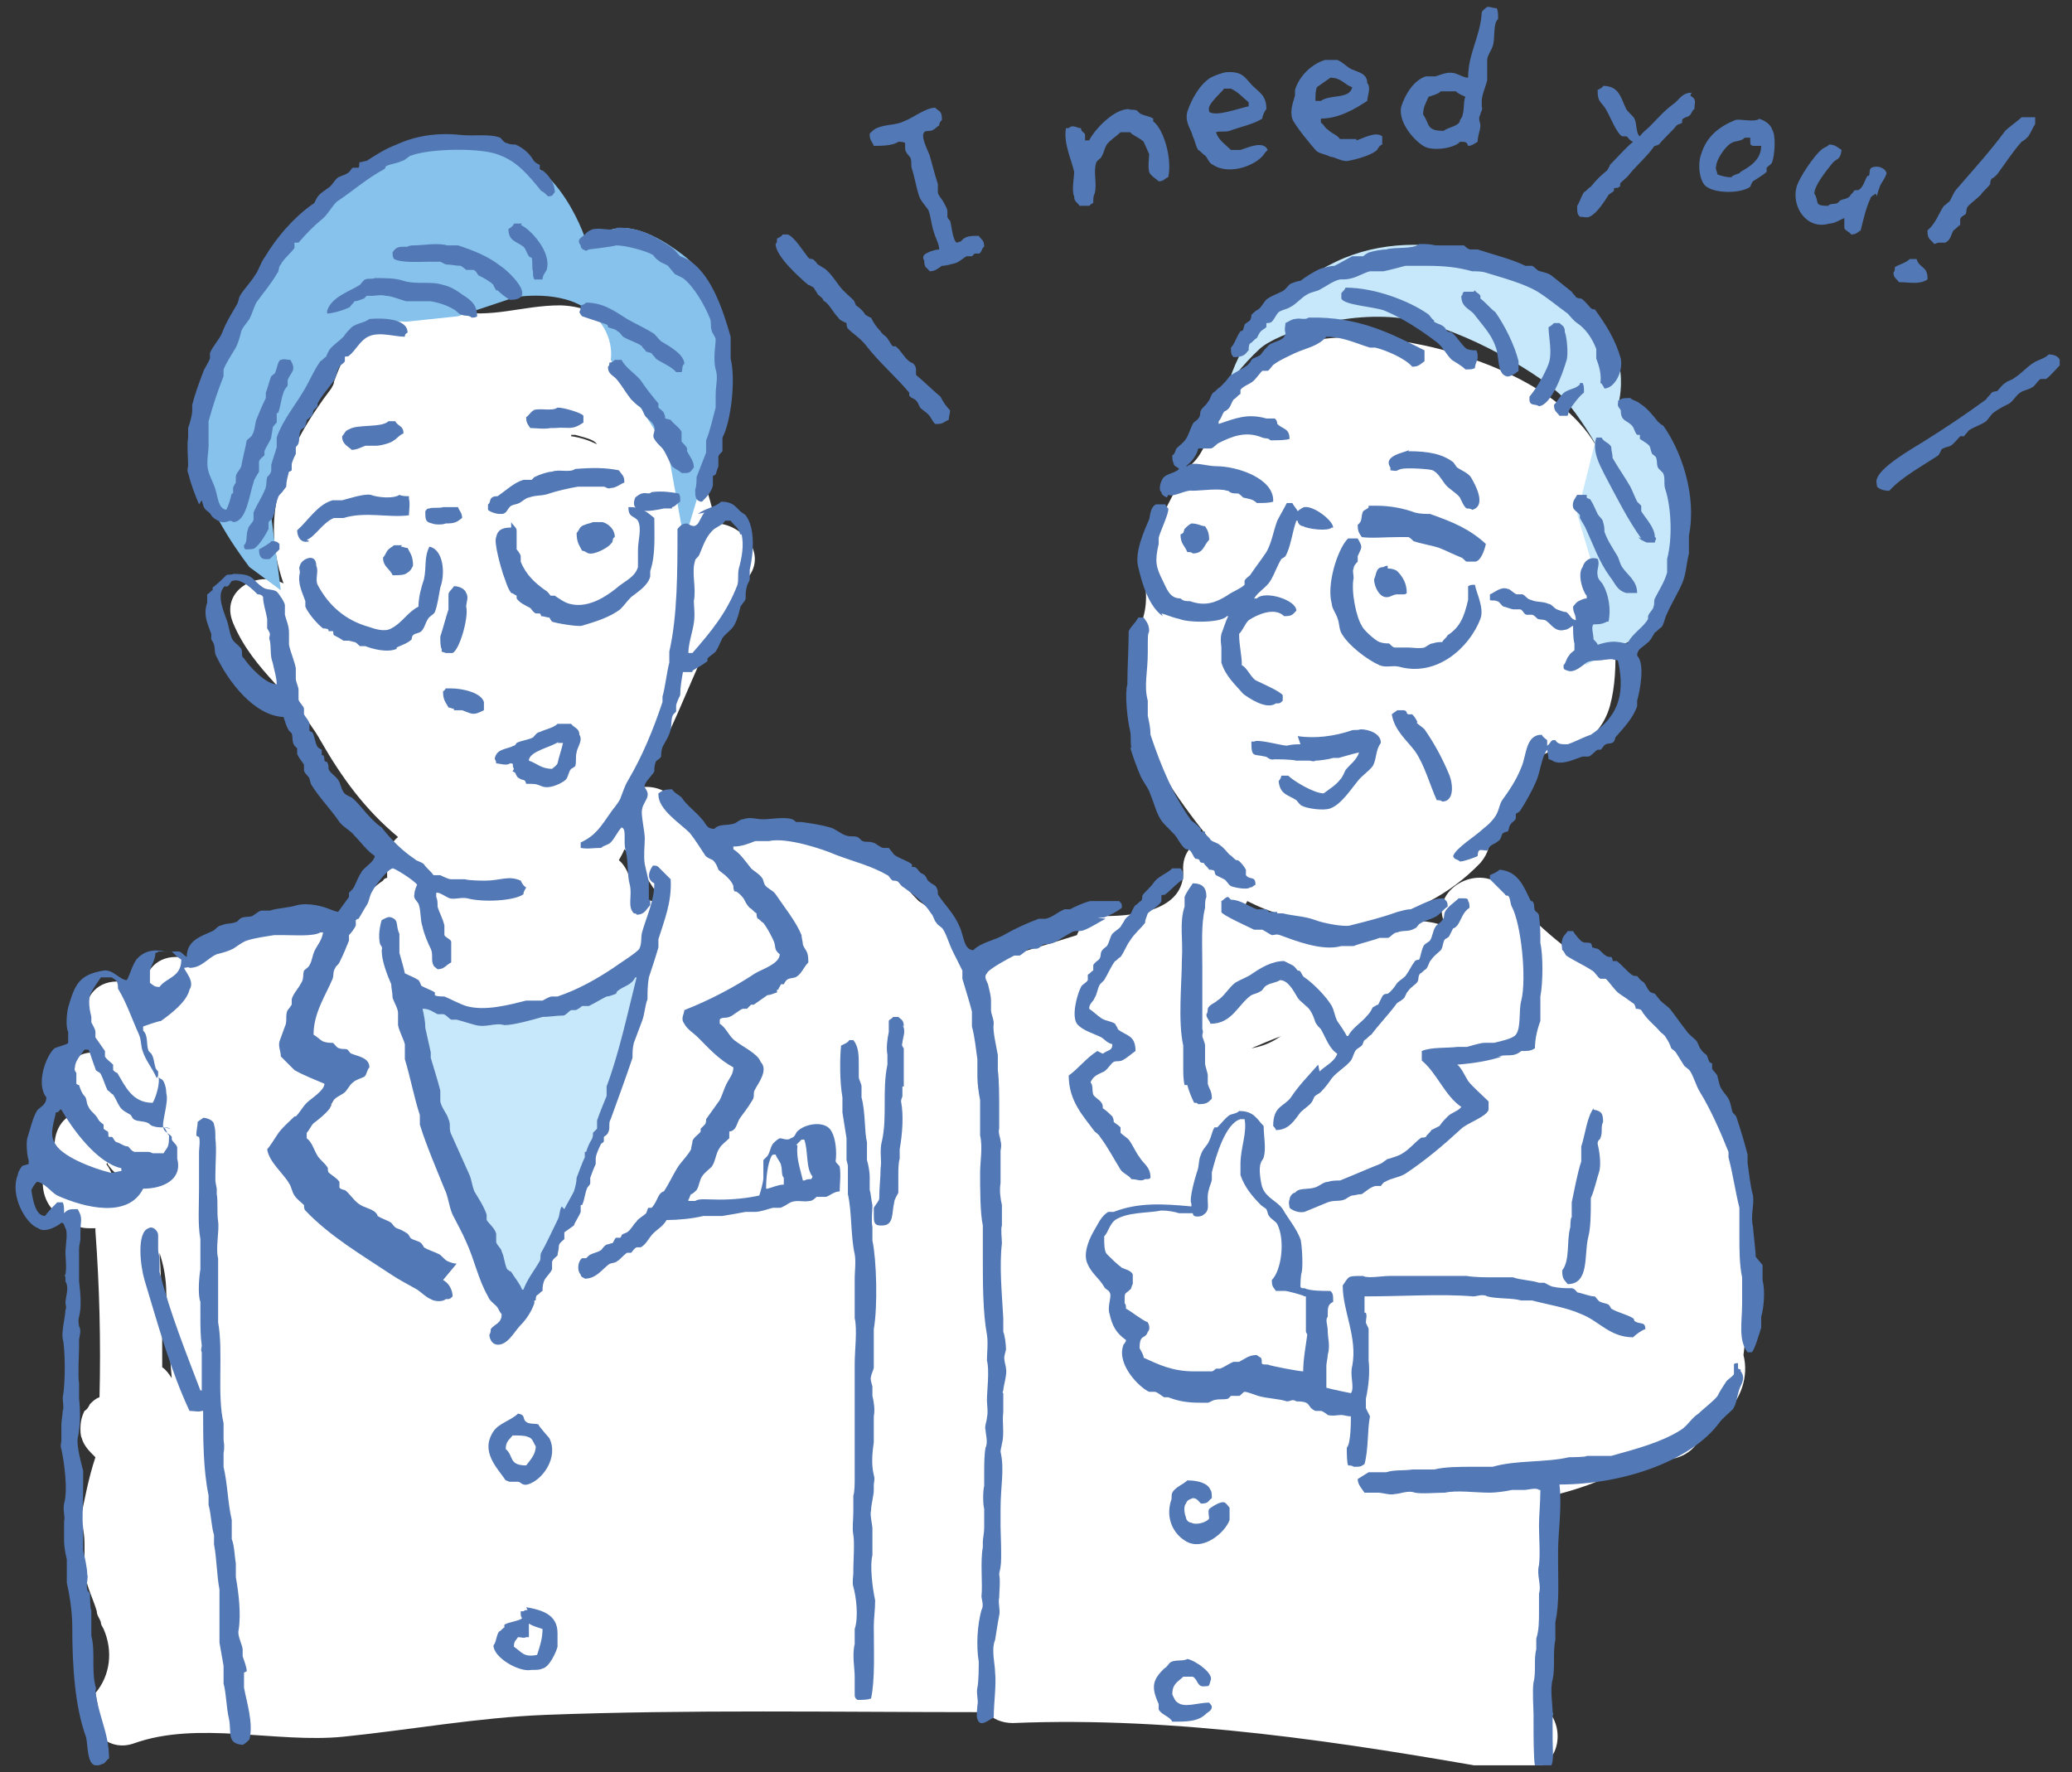 <svg id="_レイヤー_1" data-name="レイヤー_1" xmlns="http://www.w3.org/2000/svg" version="1.1" viewBox="0 0 152 130"><rect x="0" y="0" width="152" height="130" fill="#333333" stroke="none"/><defs><clipPath id="clippath"><path style="fill:none" d="M-19.4.5h172v129h-172z"/></clipPath><style>.st4{fill-rule:evenodd;fill:#5278b5}</style></defs><g style="clip-path:url(#clippath)"><path d="M124.9 79.4c-3.3-6.4-10-8.6-14.3-14-2-2.5-6.2.1-4.4 2.7-.3-.2-.6-.3-1-.4-1.5-.3-3.2-.2-4.8-.1 3-.5 5.9-1.9 8.2-4.3.6-.7.8-1.5.6-2.2.6-.9 1.3-1.7 2.1-2.5.2-2 1.6-3.8 4.1-3.8h.5c1-.8 1.8-1.6 2.2-3 .8-2.9.2-6.4.1-9.4 0-3 .4-6.6-.9-9.3-2.4-4.8-9.8-7.4-14.7-8.1-4.7-.7-10.1-.2-13.2 4v.1s-.2.1-.2.2v.6c0 1-.2 1.7-.7 2.6-.1.2-.3.5-.4.7-.4.7-1 1.2-1.7 1.6 0 .3 0 .7-.1 1-.8 1.6-1.7 3.2-2.3 4.8.1.6.1 1.2 0 1.8v.5c.2 1.2 0 2.6-.7 3.6 0 .4-.2.8-.2 1.3 0 .2 0 .4.1.6.4 1.1.4 2.4 0 3.6 1 3.5 3.1 6.5 5.4 9.4-1 .3-1.9 1.1-1.8 2.5.1 2.9-3.6 3.3-5.7 3.3-1.1 0-1.8.6-2.1 1.4-2.5.8-5 1.5-7.5 2.3 0 0 0-.2-.2-.2-.2-.2-.3-.4-.5-.5-.7-1.6-1.8-3.1-3.4-4.1-.3-.3-.6-.6-.8-.9-.9-.9-1.9-1.6-3.1-2.1-2.6-1.8-5.8-2.3-8.9-1.5-.2 0-.5.2-.7.3-.6 0-1 .3-1.3.7-.9-1.6-2.1-3-3.4-4.2-.6-.6-1.6-.8-2.4-.6.2-.4.5-.8.7-1.1 1.7-2.8 2.8-5.9 4.2-8.9.3-.1.5-.3.8-.6 1-1.4 1.6-2.6 1.9-4 .2-.3.4-.7.6-1 1.2-1.8-.7-3.8-2.5-3.8 0-.3-.1-.6-.2-.9-.3-1.1-.6-2.2-1-3.3-.7-1.9-1.6-3.8-2.7-5.6-1.7-3-3.7-6.1-7.5-6.2-2.8 0-5 1-7.9.4-1.2-.3-2.2-.8-3.5-.5-2.8.5-4.3 3.2-5.2 5.7 0 .2-.1.3-.2.5-3.2 4.2-5.4 9-3.5 14.3-1.9-1-4.7.5-3.7 2.9 1.5 3.6 4.6 5.4 6.4 8.6 1.6 2.8 3.3 5.1 5.7 7.1-.6.5-.9 1.2-.8 2v1s-.2 0-.3.2c-1.2.8-2 2-2.4 3.3-2.1-.4-4.1-.4-6.1.1-.4 0-.7.3-.9.5-1.4.2-2.6.7-3.9 1.3-.3.1-.5.4-.7.7-.3-.2-.7-.3-1.2-.3-1.6 0-2.4 1.3-2.4 2.6-.4-.5-1.1-.8-1.9-.8-1.7 0-2.5 1.4-2.3 2.7 0 .4 0 .8.1 1.2.1.4.3.8.4 1.3-2.5.1-2.8 3.1-1.4 4.5-1.2.5-1.6 1.9-1.3 3.1-1.5 1-1.2 3.8.6 4.5.4.5 1.1.8 1.8.8H7v.2c.3 4.1.4 8.1.3 12.2-.3.1-.5.3-.7.5-.1.2-.2.4-.4.5-.2.4-.3.8-.3 1.3 0 .2 0 .5.1.7.1.4.4.8.7 1.1l.3.3c-.5 1.5-.8 3.1-1.1 4.6.2.5.3 1.1.3 1.8v2.5c0 .1.1.3.2.4.2.7.5 1.3.7 2 0 .3.2.5.3.8 0 .2.1.3.2.5.7 1.6.5 3.4-.6 4.7.2 1.1.4 2.2.6 3.4.6.4 1.3.6 2.2.3 4.7-1.7 10.5 0 15.4-.5S35 126 40 125.8c10.6-.4 21.3-.2 32-.2h.4c.4.5 1.1.8 1.9.8 12-.5 24.3 1.4 36.1 3.5.5 0 1 0 1.4-.1h.1c2.3 0 2.9-2.5 1.9-4v-.1c-1-5.3.8-10.6-.3-15.9 2.7-.6 5.2-1.6 7.5-3.1.2.1.5.2.7.3 1.3.3 2.9-.6 3.1-1.9 0-.1 0-.1 0 0l.1-.1c.6-.4 1.2-.8 1.7-1.3 1.1-1.1 1.7-2.7 1.3-4.3.8-6.5.8-13.1-2.2-19.1ZM8.4 87.2c0-.6-.2-1.3-.6-1.8l.1-.1v.1c.4.6.9 1 1.5 1.1.1.3.2.5.4.8-.5-.2-1-.2-1.5 0Zm3.5 13c0-2.8 0-5.6-.2-8.3.3.9.5 1.9.5 3 .2 2.1.2 4.1.4 6.2-.2-.3-.4-.6-.7-.8Zm12.4-19.1v-1.8h1.2c-.5.5-.9 1.1-1.3 1.9Zm11 11.8h-.1c.1-.5.3-1 .4-1.5.3.3.7.6 1.1.9-.4.2-.9.4-1.3.5Zm1.3-6c0-.3.1-.6.2-1 1.3 0 2.6 0 3.9.1-1.6.3-3 .6-4.1.8Zm5.3-54.8v-.2h.3c1.1.3 1.4.4 1.6.7-.6-.3-1.2-.5-1.9-.6Zm6.7 34.2c-.8-.2-1.5-.4-2.3-.6.1-.9-.2-2-.9-2.6.1-.2.3-.5.4-.8.1.1.3.2.4.4l.4.4v.1c.5.6.9 1.3 1.3 1.9.2.3.5.6.8.8 0 0-.1.2-.2.3Zm44.9 10c-.5.3-1.1.5-1.7.6.7-.3 1.4-.6 2.2-.9-.2.1-.3.2-.5.3Zm-2.4-9.6v-.1c.2-.1.3-.3.4-.5.8.4 1.7.8 2.6 1-1-.1-2.1-.3-3.1-.5Z" style="fill-rule:evenodd;fill:#fff"/><path d="m20.6 43.3-.7-5.4s3-15 9.9-14.3l3.8-.4 4.2-1.4s3.4-.6 5.4 1c2 1.6 1.6 3.6 1.6 3.6l4.2 6.7 1.2 6.6 1.8-6s3.6-10.8-1.9-15c-5.5-4.2-6.9-.4-6.9-.4s-1.6-6-6-7.1c-4.4-1.1-7.4-1.8-14.8 5S14.6 32 14.8 34.7s3.5 6.9 3.5 6.9l2.3 1.7Z" style="fill:#86c2eb;fill-rule:evenodd"/><path d="M29.7 72.2s.2 2.1 6.6 1.8c6.3-.3 11.2-4.1 11.2-4.1s-4.3 19.2-9.4 26c0 0-8.2-15.5-8.4-23.6Zm60.4-44s1.4-5.9 7.9-9c6.5-3.1 14.5.2 18.2 3.4 3.8 3.1 2.5 7.1 2.5 7.1s5.8 3.9 4.2 10.5c-1.6 6.6-3.7 7-3.7 7l-2.9 1.6.2-3.7.5-3-1.3-4.4 1.3-5.2s-1-1.8-2.3-3.3c-1.3-1.5-7.2-5.1-11.5-5.8-4.3-.7-9.5 1-10.8 2.2-1.3 1.2-2.3 2.6-2.3 2.6" style="fill:#c7e8fa;fill-rule:evenodd"/><path class="st4" d="M141.4 20.4c0-.9-.6-.7-.8-1.4h-.5c-.3.3-.8.4-1.1.6 0 .2 0 .3-.1.4 0 .4.3.5.4.7.8 0 1.5.2 2.1-.2M109.1.5c-.1.1-.3.2-.4.4-.1 1.8-1 3-1 4.8-.3 0-.6-.2-.9-.3-.6-.2-1.1.1-1.5.2h-.7c-.9.3-1.5 1.3-1.8 2.2-.3 1.2 1.1 2.7 1.8 3 .8.3 2.2 0 2.5-.4.4 0 .5 0 .6.3.3 0 .5-.2.7-.3 0-.5.2-.8.2-1.2 0-.2-.2-.5 0-.8 0-.2.2-.3.1-.6v-.4c0-.4.3-1.1.4-1.5V4.4c0-.3.3-.7.4-1 .2-.5 0-1.7.4-2 0-.4 0-.6-.1-.8-.3 0-.4-.1-.7-.1m-2 8.4c-.2.4-.8.4-1.2.7-1.3 0-1-.5-1.5-1.2 0-.6.2-.8.4-1.3.3-.1.7-.2.9-.4h1.1c.2.2.5.3.7.4-.2.4 0 1.3-.4 1.7m-7.6 1.4h-1.2c-.2-.3-.6-.4-.9-.7-.2-.1-.3-.4-.5-.5v-.3c1.3 0 2.5-.7 3.4-1.3 0-.3.3-1 0-1.3 0-.8-.8-.8-1.3-1.1-.3-.2-.6-.5-.9-.6h-.9c-1 .3-1.9 1.2-2.2 2.2V7c-.1.4-.4 1.1-.2 1.7.1.4 1.5 2.1 1.8 2.4.3.2.6.2 1 .4.3 0 .9.4 1.3.3.6-.1 1.6-.4 2-.7.2-.1.2-.4.5-.5V10c-.5-.4-1.5.2-1.9.3m-3-3c0-.3 0-.6.1-.9.3-.2.7-.5 1-.7.8 0 1 .5 1.6.7-.2.9-1.6.5-2.3 1h-.4M93 11c-.3-.7-1.4-.2-2 0h-.7c-.4-.4-.9-.7-1.1-1.3.3-.1.7 0 1-.1.8-.3 1.8-.5 2.4-.9 0-.2.2-.6.3-.7 0-1-.5-1.2-1-1.7-.6-.6-.7-1.1-2-1-.4.1-.7.2-1.1.4-.8.5-1.4 1.6-1.7 2.5-.2.8.3 1.3.4 1.8.2.4.2.7.4 1 .2.1.3.3.5.4.2.2.3.6.6.7 1.2.8 3.3 0 3.8-.9m-4.1-3.1c-.2-.4.9-1.3 1.1-1.6h.5c.6.3.8.6 1.3 1v.3c-.6.1-2.4.8-2.9.4Zm35.4-1.3c-.7 0-.9.5-1.3.8-.7.5-1.2 1.1-1.8 1.7-.2.2-.5.4-.7.7-.3-.2-.2-.9-.4-1.3-.1-.2-.5-.5-.6-.7-.4-.8-.5-1.7-1.7-1.7 0 .1-.2.2-.4.3v.1c0 .8.3.8.6 1.3s.8 1.8 1.2 2h.3c.2.1.2.3.5.4-.6.5-1.2 1.2-1.7 1.7 0 .1-.1.2-.2.4-.5.4-.8.7-1.2 1.2-.2.1-.3.3-.5.4-.2.3-.3.7-.5 1 0 .5 0 .6.2.8.3 0 .5.1.7 0 .5-.2 1.1-1.1 1.4-1.6.1-.1.3-.2.4-.3v-.2c.1 0 .3 0 .4-.1.1 0 0-.2.1-.3.2-.2.5-.4.7-.7.6-.7 1.2-1.2 1.7-1.9 0-.1.2-.1.4-.2.4-.5.9-.9 1.3-1.4.1-.1.3-.1.4-.2v-.2c.1-.2.4-.2.5-.3.2-.1.2-.4.4-.5 0-.4.1-.5 0-.7 0-.1-.2-.2-.3-.3M70.2 17.8c-.3-.1-.4-1.3-.5-1.6 0 0-.2-.2-.2-.3v-.4c0-.2-.2-.5-.3-.7-.1-.2-.4-.5-.4-.7v-.6c-.2-.6-.4-1.4-.6-2.1-.1-.3-.7-1.4-.4-1.7 0-.1.4-.1.4-.1.3 0 .5-.3.7-.4 0-.2.1-.3.2-.4 0-.7-.2-.6-.5-.9-.7 0-1.7.8-2.3 1-.6.3-1.3.2-2 .5-.2.1-.3.2-.5.4v.1c0 .4.2.5.3.8.5 0 1.4 0 1.8-.3.2 0 .4 0 .5.1v.4c0 .3.3.5.4.7.1.3 0 .5.1.8.2.6.3 1.3.5 1.9.1.4.5.8.7 1.1.2.5.2 1 .4 1.6.1.4.4.9.4 1.3-.3 0-.9.2-1.1.4-.1.1-.1.3 0 .4 0 .6.2.5.4.8.4 0 .6-.2.9-.4.3 0 .6-.1 1-.2.3-.1.6-.4.8-.5h.4l.2-.2h.3c.2 0 .2-.4.4-.5 0-.5-.2-.5-.4-.8-.6 0-1 0-1.3.4m14.1-9c-.3-.2-.7-.2-1-.4l-.2-.2c-.3-.1-.4 0-.6-.1-1.1 0-2.5 1.5-2.9 2.3h-.3v-.4c0-.2-.3-.2-.3-.5-.3 0-.6-.3-.9 0h-.2c-.2 1.1.4 2.3.6 3.2 0 .4-.2 1.4 0 1.8 0 .4.2.4.4.7h.7s.2-.2.3-.2c0-.3 0-.5.1-.7.2-.7-.1-1.5.1-2.2 0-.2.4-.4.4-.5.2-.3.2-.6.4-.9.2-.3.7-.6 1-.9h.7c.3.3.7.4 1 .7l.4.9c0 .3-.1.9 0 1.3.1.3.5.5.7.7.4 0 .4-.2.7-.3.3-1.3-.3-3.5-1.1-4.1m57.6 8.9h.5c.4-.2.4-.5.6-.9.2-.1.3-.3.5-.4v-.4c0-.2.3-.3.4-.4.1-.2 0-.4.2-.6.3-.3.6-.5.9-.8.2-.3.5-.5.7-.8 0-.1 0-.2.1-.4.1 0 .3-.2.4-.3.6-.8 1.1-1.6 1.8-2.4.2-.1.3-.2.5-.4.2-.3.3-.6.5-.9v-.5h-1c-.3.3-.9.7-1.2 1-1.1 1.5-2.3 2.8-3.5 4.2-.3.3-.4.7-.6 1-.1 0-.2.2-.4.3-.4.6-.6 1.3-1.2 1.8 0 .7.2.6.5 1m-12.8-9.2c-.4.3-1.4 0-1.8.1-1.2.5-2.1 1.2-2.5 2.5-.3.8-.1 2.1.4 2.4.7.5 2.5.5 3.2 0 0 0 .1-.3.2-.4.3-.2.8-.5 1-.7v-.3c.1-.1.4-.3.4-.4.2-.5.3-2 0-2.4-.1-.4-.6-.7-1-.8m-1.4 4c-.2.1-.4.1-.6.3-.4 0-.7-.1-1-.2 0-.1-.2-.5-.1-.6 0-.5.7-1.5 1.1-1.7.3-.2.7-.1 1-.4h.4v.2c0 .3 0 .4.3.4h.5c0 1-.8 1.5-1.5 1.9m10 1.8c0-.2.1-.4.2-.7.1-.3.4-.6.5-1-.1-.4-.7-.6-1.1-.4-.2.1-.1.4-.2.6h-.1c-.2.3-.3.8-.6 1-.1.1-.3 0-.4.1 0 .1-.2.2-.3.4-.2.2-.5.2-.7.3l-.2.2c-.3.1-.5 0-.7.2-1.1 0-.6-.3-1-.9 0-.6.9-1.7 1.3-2.2.3-.4.6-.2.7-1-.3-.2-.5-.4-.9-.4-.2.2-.4.2-.6.4-.5.4-1.6 2-1.8 2.7-.4 1.4.7 3.2 2.4 2.7.4 0 .8-.3 1.1-.4v.7c0 .2.4.3.5.5.4 0 .5-.2.7-.3.2-.8.4-1.7.7-2.3 0-.2.3-.3.4-.4m-70.4 13c0-.1 0-.3-.1-.4-.1-.2-.3-.2-.4-.3-.4-.3-.6-.8-1-1.1h-.2c-.2-.2-.3-.5-.5-.7-.1-.1-.3-.2-.4-.4-.3-.3-.5-.6-.7-1-.1 0-.2-.1-.4-.2-.2-.3-.4-.5-.7-.7-.1-.2-.1-.3-.2-.4-.3-.3-.7-.6-1-1-.3-.4-.7-1-1.1-1.3-.2-.1-.3-.2-.5-.3-.1-.1-.2-.3-.4-.4-.1 0-.2 0-.3-.1-.4-.5-1-1.5-1.5-1.7h-.4c0 .1-.2.2-.4.3 0 .2 0 .3-.1.4 0 .9 1.8 2.5 2.4 3 .1 0 .2.1.4.2.1.2.2.3.3.5.1.1.3.2.4.4 0 .1.1.1.1.1.4.3.6.8 1 1.2.1.2.4.3.6.4 0 0 0 .3.1.4.4.4.9.7 1.3 1.2 1 1.3 2.2 2.3 3.2 3.5v.2c.1.2.3.2.4.3.2.1.3.4.4.6.2.2.4.3.6.5.2.2.3.5.5.7h.2c.4 0 .5-.2.8-.3 0-.2.1-.5.1-.7-.3-.3-.5-.6-.7-1-.6-.5-1.2-1.1-1.8-1.6m83.9-1.1c-.1-.3-.5-.4-.8-.4-.3.3-.8.4-1.1.6-.5.3-.9.8-1.4 1.1-.2.2-.5.2-.7.4-.2.1-.4.4-.6.6-.1 0-.2 0-.4.1-.1.2-.3.3-.4.5-1.5 1.1-3 2.1-4.6 3.1-.8.5-3.1 1.8-3.4 2.7-.1.2 0 .5 0 .6.2.2.5.3.9.3.9-1 2.4-1.8 3.6-2.6 0 0 .2-.3.2-.4.2-.2.5-.2.7-.3.3-.2.5-.5.7-.7h.3c0-.1.2-.2.3-.4.4-.3.9-.4 1.3-.7.2-.2.3-.4.5-.6.4-.3.8-.5 1.2-.7.3-.2.5-.6.8-.8.3-.2.6-.2.9-.4.2-.1.4-.5.6-.6h.4c.3-.2.8-.8 1-1v-.3M14.8 36.7c.1.3.1.5.3.7.1.1.3.2.4.4.1.2.7.6 1 .5.2 0 .4-.2.6 0 1 0 1.2-2.1 1.5-2.9 0-.2.3-.6.4-.8v-.7c0-.2.3-.4.4-.5v-.3c.1-.3.4-.7.5-1 0-.2.1-.5.1-.7 0-.1.2-.3.3-.4v-.7h.1c.2-.5.2-1 .4-1.5 0-.1.2-.4.3-.5v-.4c.2-.6.7-.7.2-1.5-.3 0-.4-.1-.7 0-.2 0-.3.7-.4.9 0 .1-.2.2-.3.3-.1.2-.3 1-.4 1.2v.4c-.2.4-.5 1.1-.7 1.6-.1.3-.1.8-.3 1.1 0 .1-.3.3-.4.4-.1.6-.3 1.3-.4 1.9-.1.3-.4.5-.4.8v.4s-.2.3-.2.4v.4H17c-.1.4-.2.8-.4 1.2-.6-.1-.6-.9-.8-1.5-.1-.4-.4-.9-.5-1.3-.2-.6 0-1.4 0-1.9v-1.8c.3-1.1.7-2.3 1.1-3.3v-.5c.2-.5.6-1.1.9-1.6.2-.4.3-.8.4-1.2.1-.3.4-.6.6-.9.2-.4.3-.8.5-1.2.5-.7 1.1-1.4 1.5-2.1.2-.2.1-.5.3-.7.2-.4.7-.8 1-1.2v-.4h.3c.6-.7 1.1-1.2 1.7-1.7.4-.3.7-.9 1.1-1.3 1.2-.8 2.2-1.7 3.5-2.4 0 0 .1-.1.1-.2.4-.2.8-.2 1.2-.4.2 0 .5-.4.7-.4 1.3-.5 5.2-.6 6.5 0 1.3.5 2.1 1.5 3 2.6.2.1.3.2.5.4.4 0 .3-.1.5-.3 0-.7-.5-1.3-.9-1.6h-.2v-.4c-.2-.1-.4-.2-.5-.4-.3-.5-.8-.9-1.3-1.1-.2 0-.4 0-.6-.1-.2 0-.4-.3-.5-.4-.8-.3-1.8-.1-2.9-.2-1.8-.2-3.4.1-4.7.7-.8.3-1.6.8-2.2 1.2-.2 0-.3.1-.5.1-.1 0 0 .3-.1.4h-.4c-.1 0-.2.3-.4.4-.3.2-.6.2-.8.4-.2.2-.3.4-.5.6-.4.3-.8.5-1 .9-.1.2-.1.3-.3.4-1.4 1-2.6 2.4-3.5 3.9-.3.4-.4.9-.7 1.3-.3.5-.8 1-1.1 1.5-.1.2-.1.4-.2.6-.4.7-.8 1.3-1.1 2.1-.2.5-.7 1-.9 1.5v.4c-.1.3-.4.7-.5 1-.3.8-.6 1.6-.8 2.4v.4c0 .4-.2 1-.3 1.3v.7c-.1.6 0 1.4 0 2.1 0 0-.1.3 0 .5.2.8.5 1.6.8 2.3"/><path class="st4" d="M38.3 16.4h-.6c0 .1-.2.3-.4.4 0 .9.6.9 1.1 1.3.2.2.2.4.4.7 0 0 .1.1.2.1.1.3 0 .8.1 1 0 .3 0 .4.1.6h.6c0-.3.2-.5.3-.7.4-1.3-1.2-3-1.9-3.3Zm4.9 1.9s1.7-.2 2-.3c.7 0 2.2.4 2.7.7.1.1.2.3.4.4.2.2.4.2.7.4l.5.6.6.3c.8.6 1.6 2 2 3 .1.3 0 .5.1.8 0 .2.3.5.3.7 0 .4-.2 1.4 0 2.2.2.6 0 1.1 0 1.9v.9c-.2.7-.4 1.7-.7 2.4v.9c-.2.5-.5 1.3-.7 1.8 0 .2 0 .7-.1.9 0 .5 0 .8.4.9h.1c.3-.3.7-.7.8-1.2v-.7s.1 0 .2-.1l.2-.6v-.7c0-.1.2-.3.3-.4v-1c.6-1.1 1-4.2.6-5.8v-1.6c-.6-2.1-1.4-4.4-2.9-5.5-.3-.2-.5-.3-.8-.4-.2-.2-.4-.5-.7-.7-1.1-.7-2.1-1.4-3.9-1.4-.4.3-1.1 0-1.7.1-.2 0-.5.2-.6.3-.2.3-.8.4-.4.9 0 .2.1.3.4.4m48.6 7.3c0-.1 0-.4.1-.5.2-.1.3-.3.5-.4.1-.2.2-.4.3-.5.1-.1.3-.2.4-.3v-.3c.1 0 .3 0 .4-.1.2-.2.3-.5.5-.7.3-.2.6-.2.9-.4.4-.2.8-.7 1.2-.9.3-.2.7-.2 1-.4.4-.2.9-.6 1.4-.7.3 0 .6 0 .9-.1.4-.1.9-.4 1.3-.5h1c.5-.1 1.2-.3 1.6-.4h1.5c1.4 0 2.3.1 3.4.4.3 0 .7 0 1 .1 1.3.4 2.8.8 3.8 1.4.8.5 1.5 1.1 2.2 1.6.2.2.4.5.7.7.6.4 1.1 1.1 1.4 1.9v.7c.2.5.4 1.2.3 1.8.1 0 .2.2.3.4.7 0 1.4-1.2 1.2-2.2-.4-1.4-1.1-2.5-1.9-3.6 0 0-.2 0-.3-.1-.2-.2-.4-.5-.7-.7-.1 0-.2 0-.4-.1 0-.1-.2-.2-.3-.4l-1.5-1.2c-.3-.2-.5-.2-.8-.3-.2 0-.4-.3-.6-.4h-.5c-1-.5-2.3-.8-3.5-1.2h-.5c-.2 0-.4-.2-.5-.3h-2.1c-.4-.1-.7-.1-1.2-.1-.4.4-1.8.2-2.4.4-.3 0-.9.1-1.2.2-.1 0-.4.2-.5.3h-.8c-.4.2-.9.5-1.3.7-.3 0-.6.1-1 .2-.5.2-1.1.6-1.5.9-.2 0-.4.1-.7.2-.2.1-.4.5-.7.6-.4.2-.7.3-1 .5-.3.2-.4.6-.7.8-.2.1-.3.2-.5.4 0 .1 0 .2-.1.4-.1.1-.3.2-.4.3 0 .1-.1.3-.1.4 0 0-.1.1-.2.1-.3.4-.4.9-.7 1.2 0 .4 0 .5.2.7.5 0 .8-.1 1-.4m-55-4.5c.3.3.6.5.9.7 2.2 0-.2-2.2-.7-2.5-.9-.7-1.9-1.1-3.1-1.5h-.8c-.7-.2-1.8 0-2.4 0-.1 0-.4 0-.5.1-.7 0-.8 0-1.1.4 0 .3 0 .3.1.5.6.3 1.8.2 2.7.2h.7l.4.2c.4 0 .7.1 1.1.1 0 0 .3.2.4.3h.5c.2 0 .3.3.4.4.4.2.8.4 1.1.7 0 .1.1.2.2.4M35 23.2c0-.9-.5-1.2-1.1-1.6-.4-.3-.9-.6-1.4-.7-.9-.3-1.9 0-2.9-.3-.6-.2-1.3-.2-2.1-.2-.2.1-.5 0-.7.1-.1 0-.3.3-.4.4-.8.5-2.1.9-2.4 1.9v.2c.4 0 1.4-.3 1.7-.5 0-.1.2-.2.3-.4.2 0 .4-.1.7-.2l.2-.2h.4c.3 0 .6-.1 1 0 .4 0 1.1.3 1.5.4h1.8c.6.1 1.2.3 1.7.6.2.1.4.4.6.4.2.1.5 0 .7.2.4 0 .4-.1.6-.3"/><path class="st4" d="M105.2 23.5c-.2-.1-.3-.4-.5-.5-1.3-.9-3.8-1.9-6-1.9 0 .1-.2.3-.3.4v.4c.2.5 2.5.6 3.2.9 1.4.6 2.6 1.4 3.8 2.3.4.3.7.9 1.1 1.3.3.2.7.4 1 .7.4 0 .5 0 .7-.1 0-.2.1-.4.2-.7 0-.3 0-.4-.1-.6-.2 0-.4 0-.7-.1-.4-.3-.7-.9-1.1-1.2-.2-.1-.3 0-.4-.2-.2-.4-.6-.4-.9-.6m2.9-2.2h-.7l-.1.1s0 .2-.1.2c0 .8.5.9.9 1.3.6.8 1.3 1.5 1.6 2.4.3.7.1 2 .8 2.2.2.1.7-.2.9-.4v-.7c-.3-1.2-1-2.6-1.7-3.6-.4-.3-.7-.7-1.1-1v-.2c-.1-.2-.3-.2-.4-.4m-63.6 2.6v.1c.2.1.5.1.7.3.2.1.3.3.4.4.5.3 1 .4 1.4.7 0 .1.2.2.3.4.1 0 .3.1.4.1 0 .1.2.2.3.4.4.3 1.2.6 1.5 1h.4c.1-.2 0-.5.2-.6 0-.7-1.1-1.3-1.6-1.6-.2-.1-.4-.4-.6-.6-.6-.4-1.3-.7-2-1.1-.8-.5-1.7-1.2-3-1.2-.1.1-.3.2-.4.2 0 .2 0 .3-.1.5 0 0 .1.2.2.3l1.8.6Zm41.1 12.4c.4.2 1.3-.4 1.8-.3.5 0 2-.2 2.5 0h.1c.2.2.4.2.7.2.1 0 .3.2.4.3.4.1.7.1 1 .4.5 0 .9 0 1.2-.1v-.1c0-1.6-2.6-2.5-4.2-2.5-.7 0-1.7-.4-2.1 0H87c.4-.3.8-.8.9-1.3h.9c.2 0 .4-.3.6-.4 1-.5 2-.9 3.2-.4.3.1.4 0 .6.2.5 0 1.1 0 1.4-.1 0-.8-.5-.7-.9-1.1 0 0 0-.3-.2-.4h-.6c-1.4-.4-2.3 0-3.5.4v-.2c.2-.2.2-.4.4-.7 0 0 .2-.1.3-.2.2-.2.2-.4.4-.7.2-.1.3-.3.5-.4v-.3c.2-.3.7-.4 1-.7.2-.2.4-.5.6-.7h.4c.2-.1.3-.4.5-.5.4-.3 1.1-.6 1.5-.8.9-.4 1.7-.5 2.3-1.2 1.2 0 2.2.5 3.2.8h.4c.8.2 2.2.8 2.7 1.4.5 0 .6-.2.9-.4v-.8c-2.4-1.2-4.8-2.5-8.5-2.4-.3.2-.6 0-1 .1-.2 0-.5.2-.7.3 0 .2-.1.5 0 .7 0 .6-.8.6-1.2.9-.2.2-.4.4-.6.7-.2.2-.5.2-.7.4 0 .1-.2.3-.3.4-.4.3-.9.5-1.3.8-.2.3-.4.5-.7.8-.2.1-.3.3-.5.4-.2.2-.2.5-.4.7-.1.2-.4.4-.5.6-.1.2 0 .4-.2.6 0 .1-.3.2-.4.4-.2.4-.3.8-.5 1.1-.2.3-.5.5-.7.7-.1.2-.1.4-.3.5 0 .3 0 .4.1.6 0 .2.2.2.4.4-.4.4-1.1.3-1.3.9-.1.2-.2.7 0 .8 0 .2.2.3.4.4M21 35.7c0-.4.1-.7.2-1.1 0 0 .1 0 .2-.1v-.4c0-.2.2-.6.3-.8v-.5s.2-.2.2-.3c.1-.3 0-.7.2-1 0 0 .2-.1.3-.2 0-.2.1-.3.1-.5.1 0 .2-.2.4-.3 0-.1.1-.3.1-.4l.3-.3v-.2c.3-.6.8-1.1 1.2-1.7.2-.3.2-.7.4-1 0-.1.3-.2.4-.4v-.3c0-.1.2 0 .3-.1.5-.4.8-1.1 1.4-1.4.8-.4 1.9 0 2.7 0 0-.1 0-.2.2-.3 0-1-1.7-1.1-2.8-1-.4.3-.9.3-1.3.6-.2.2-.4.4-.6.7-.3.3-.6.5-.9.8-.2.2-.3.5-.4.7-.1 0-.2.2-.4.3-.5.7-.8 1.5-1.3 2.3-.6 1-1.5 2.1-1.9 3.3v.7c-.1.4-.3.9-.4 1.3v.4c0 .2-.2.4-.3.5-.1.4 0 .6-.2 1-.2.5-.6 1.1-.8 1.6v.5c0 .2-.4.5-.4.7-.2.5 0 .9-.3 1.2 0 .2 0 .2.1.3.3 0 .6 0 .7-.1.4-.3.8-1 1-1.4v-.5l.3-.3c.2-.5.2-1 .4-1.5 0-.1.2-.3.3-.4m91.5-7v.3c.1.4.4.2.7.4.9-.1 1.7-2.3 2-3.3.2-.5 0-2-.1-2.1 0-.5-.2-.5-.4-.7h-.4c-.1.1-.2.2-.4.3 0 .7.3 1.9 0 2.7-.3.8-.9 1.8-1.4 2.4m-63.4 1.6c0-.1 0-.2-.1-.4 0-.1-.3-.3-.4-.4v-.3c-.5-.6-.9-1.1-1.3-1.7-.4-.5-1.1-.9-1.4-1.5h-.5c-.1.1-.2.2-.4.2 0 .2 0 .2-.1.3 0 .6.4.6.7 1 .4.5.6.9 1 1.4.2.2.4.4.7.6.2.2.2.5.4.7.2.2.5.4.6.7.1.4-.2.6 0 .9.1.2.4.5.6.7.3.4.4.8.7 1.3.2.2.5.3.7.5h.3c.4 0 .4-.2.6-.4 0-.5-.3-.8-.5-1.2v-.2c0-.1-.3-.4-.4-.5v-.7c-.1-.3-.6-.6-.8-.9m66.7-2.6c-.3.3-.6.3-1 .5s-.6.7-.9 1c0 .5.2.5.4.8h.6s.1-.3.1-.4c.3-.4.7-1 1.1-1.3 0-.4 0-.5-.1-.7h-.2Zm3 1.9c0 .8.4.7.8 1.1.2.2.2.5.4.7h.2v.3c.3.2.5.3.7.5.1.2.1.4.2.6 0 0 .3.2.3.3.1.3 0 .6.2.8l.3.3c.2.4 0 .8.2 1.3.4 1.3.5 3.5.1 5v1c-.2.7-.6 1.3-.9 1.9-.1.2 0 .4-.1.6 0 .2-.3.4-.4.7v.2c-.3.6-1.2 1.1-1.5 1.8-.3 0-.5-.1-.7-.1-.5-.1-1.2.1-1.5.2 0-.1-.2-.3-.3-.4 0-.4-.2-.9 0-1.1.4 0 .6 0 1-.2h.1c.2-.9 0-2-.4-2.7-.1-.2-.4-.4-.4-.7-.1-.4.2-.8 0-1.2-.6-.2-1 .2-1.1.6-.4.5 0 1.8.3 2.1v.2c-.2 0-.4.1-.6.2-.2.1-.3.3-.4.4 0 .5.2.5.2 1-.4-.1-.4-.4-.7-.6-.2 0-.4-.1-.7-.2-.2-.1-.4-.4-.6-.4-.4-.2-.9-.1-1.3-.3-.2 0-.4-.3-.6-.4h-.4c-.2 0-.5-.4-.7-.4-.5-.2-1 .3-1.3.4v.4c0 .1.4 0 .5.1.2 0 .3.3.5.4.1 0 .6.2.7.2h.5c.2 0 .3.4.5.4h.4c.1 0 .3.2.4.3.3.1.5 0 .7.2.3.2.6.8 1.3.6.2 0 .4-.2.6-.3 0 .3 0 1 .1 1.3v.5c-.1.1-.3.2-.4.4-.2.2-.2.5-.4.7 0 .3 0 .3.3.4.5.2 1.1-.4 1.4-.6.4-.2.8-.1 1.3-.2.2 0 .5-.1.7 0 .2 0 .2 0 .3.1.6 2.7-.2 4.2-2 5.4-.6.2-1.1.5-1.7.7-.5 0-.7 0-.9-.3h-.2c-.2.1-.2.3-.4.4v-.4c-.1-.1-.3-.2-.4-.4-1.2 0-1.1 1.5-1.5 2.4-.4 1-.9 1.7-1.4 2.4-.2.3-.2.6-.4 1s-.6.8-1 1.1c-.5.5-2 1.4-2.2 2 .1.3.3.2.5.4.3 0 1.1-.3 1.3-.4 0 0 0-.3.1-.4.1-.1.4 0 .6 0 0 0 .1-.2.2-.3.2-.2.4-.2.6-.4.2-.1.2-.3.3-.5 0-.1.3-.2.4-.2.1-.1.1-.4.2-.5.1-.2.4-.3.4-.5v-.3s.2-.1.3-.2c.4-.6.9-1.5 1.2-2.2.3-.7.4-1.8.8-2.3 0 0 .1.5.1.7.2 0 .4.2.5.2.7.2 1.6-.3 2-.4h.4c.2 0 .5-.4.7-.5h.2c.1 0 .2-.3.4-.4.2-.1.4 0 .6-.2 0 0 .1-.2.1-.3.6-.7 1.3-1.4 1.6-2.3v-.4c.2-.7.6-2.7 0-3.3 0-.5.4-.6.7-.9.3-.2.4-.5.6-.8.2-.1.3-.3.5-.4.2-.3.2-.6.4-1 .3-.7.8-1.5 1.1-2.2.3-.7.3-1.4.5-2.2v-1.3c.6-3-.6-6.3-1.9-8.1-.1 0-.3-.2-.4-.3-.4-.5-.8-1-1.3-1.3-.2-.2-.5-.2-.7-.4-.5 0-.6 0-.9.2v.4m-79.5.3c-.2 0-.4.4-.6.5 0 .4.1.5.3.8.4 0 1 .1 1.5 0h.3c1.1-.1 1.2.2 2.1-.4v-.5c-.1-.2-1.4-.6-1.9-.6-.4.3-1.3 0-1.8.2m-10.1.8h-.5c-.5.5-2.3.2-2.9.6-.3.1-.3.3-.5.5 0 .6.4.7.7 1 .4 0 .7-.2 1-.3h.8c.3 0 1.1-.2 1.3-.4.2-.1.4-.4.7-.5 0-.6-.4-.5-.6-.9"/><path class="st4" d="M120.2 39.4c.1.2.4.3.6.4h.6c0-.2.2-.3 0-.4 0-.7-.7-1.4-1-1.9v-.4l-.3-.3c-.2-.4-.3-.7-.5-1.1-.4-.7-.9-1.4-1.3-2.1 0-.3-.1-.5-.1-.8-.1-.3-.6-.4-.7-.7h-.4c-.3 1 .2 1.9.6 2.7.9 1.7 1.7 3.3 2.7 4.7m-17-6.5c-.3.2-2 .4-1.4 1.3v.2c.6.1.4 0 .8-.1s2.1 0 2.3.1c.4.2.6.6.9 1 .3.4.8.6 1.1 1 .1.2.3.7.5.8.1 0 .3 0 .4.1 1.1-.3.2-1.9-.1-2.4-.2-.3-.7-.5-1-.7-.1-.1-.2-.3-.3-.4-.8-.6-1.8-.8-3.3-.8m-66.5 4.6c.4 0 .4-.4.7-.6.2-.1.4-.1.6-.2.2-.1.5-.4.7-.4.5-.2 1-.1 1.5-.3.6-.2 1.5-.4 2.1-.5h1.9c.1 0 .3.2.5.1.4 0 .7-.3 1-.4v-.1c0-.4-.2-.5-.4-.8-1-.2-1.9-.2-3.2-.1-.4.3-1.2 0-1.7.2-.3 0-.9.2-1.3.4l-.2.2h-.6c-.7.2-1.3.8-1.9 1.2-.1 0-.3 0-.4.1-.2.1-.1.4-.3.5v.4c.2.2.7.3.8.3Zm12.5-.5c.2 0 .4-.3.6-.4v-.1c0-.3 0-.3-.1-.5-.6-.1-1.2-.2-2-.1-.2.2-.4 0-.7.1-.1 0-.4.2-.5.3-.5 1.3 1.2 1 2.1.8h.6Zm-26.8 2.4c.6-.2 1.2-1.3 2-1.6h.7c1.6-.5 3.3 0 4.8-.2 0-.3.1-.9 0-1.2v-.2c-.2 0-.5 0-.7-.1-.4.3-1.6.2-2.1 0-.5-.1-1.7.3-2.1.4h-.7c-1.1.3-1.8 1.5-2.6 2.2 0 .5.3 1 .9.8m93.7-3.4h-.7c-.1.2-.4.5-.3.9 0 .2.4.4.5.6v.2c.1.2.3.5.4.7.6 1.3 1 2.5 1.8 3.6.4.5.5 1 1.2 1.2h.8c0-.9-.7-1.3-1.1-1.9-.2-.3-.2-.6-.4-.9-.3-.5-.7-1.1-.9-1.7 0-.2 0-.4-.1-.7 0-.2-.3-.4-.4-.6-.2-.4-.3-.7-.5-1 0-.1-.2-.1-.3-.2m-64.7 1.1c-.2.1-.4.8-.6.9-.2.2-.5 0-.7-.1-.4 0-.5.2-.7.4 0 3.1 0 6.4-.6 9v.8c-.2.8-.3 1.8-.5 2.5v.4c-.7 2.1-1.5 4-2.5 5.7-.3.5-.4.9-.6 1.4-.2.4-.5.7-.7 1-.7 1-1.1 1.7-2.2 2.2v.4c.5.1.9 0 1.5 0 .2-.2.5-.2.7-.4.3-.3.5-.8.8-1.1.4.1.1 1.1.3 1.7.2.8.1 1.8.3 2.5.2.8-.2 1.6.3 2.1 0 0 .2 0 .2.1.6 0 .7-.4 1-.7V66h-.1v-1.3c-.1-.4-.2-.9-.3-1.3-.1-.6 0-1.4 0-1.9s-.3-1.8-.2-2.1c0-.3.4-.8.4-1 .1-.4-.3-.6-.2-.8 0-.2.6-.8.7-1 0-.2 0-.4.1-.7 0-.1.3-.2.4-.4 0-.2 0-.4.1-.7.2-.4.5-.8.6-1.3.1-.4 0-.8.2-1.1l.2-.2v-.4c0-.2.2-.6.3-.8 0-.6.1-1.1.2-1.7h.7v-.1c.5-.3.7-.4 1.1-.7v-.2c.2-.2.4-.3.6-.5.2-.3.3-.6.5-1 .2-.3.7-.6.9-1 .2-.4.3-.8.4-1.2 0-.2.4-.5.4-.7 0-.3 0-.6.1-.9 0-.1.2-.4.2-.5v-.7c.3-1.3.4-3.1-.3-4-.1-.1-.3-.2-.4-.3-.4-.4-.6-.7-1.4-.7-.4.4-1.2.5-1.7.9m3.2 1.5c.2.8 0 1.8-.2 2.5-.1.5 0 .8-.1 1.2-.8 2.1-2 3.5-3.3 5h-.3c0-.7.3-1.5.4-2.2.1-.6 0-1.3 0-1.6.2-1-.2-2.1.1-3 0-.1.2-.2.3-.4.3-.7.5-1.4 1.1-1.9.3-.2.6-.3.8-.6h.4c.2.3.6.5.7 1M85.2 45c.4.1.8.3 1.3.4.7.3 3.1.3 3.5-.2h.1c-.2.4-.3.8-.5 1.3-.1.5 0 .8 0 1v1.1c.3 1 1 1.6 1.6 2.3.4.3 1.7 1.2 2.4.7.3 0 .3 0 .5-.2V51c-.2-.3-1.6-.9-2-1.1-.4-.3-.6-.9-1-1.1 0-.8-.2-1.4-.2-2.3.3-.3.4-.7.7-1 .6-.4 1.9-1 2.6-.3.6 0 .6-.1.9-.4 0-.8-2.3-1.5-2.9-.9H92c.3-.5.9-.8 1.2-1.3.3-.5.5-1.1.8-1.6 0 0 .2-.1.3-.2.4-.7.5-1.8.8-2.6h.1c0 .2.2.4.4.4.3.2 1.8.4 2.1.1h.1c0-.5-1.4-1.6-2.1-1.5-.1 0-.4.2-.5.3-.1-.2-.3-.4-.4-.6h-.4c-.2.4-.5.9-.7 1.3-.3.8-.4 1.6-.8 2.3-.4.6-.8 1.1-1.2 1.7-.1.1-.3.2-.4.4v.3c-.3.3-.9.5-1.3.8-.8.5-1.6.8-2.7.4-.3 0-.5 0-.7-.2-.8 0-1-.7-1.3-1.3-.5-1-.6-1.4-.3-2.7v-.4c0-.3.8-1.9.7-2.2 0 0-.2-.2-.2-.3h-.7c-.4.2-.4.7-.5 1.1-.3.7-1.1 2.4-.8 3.5.3 1.3.8 2.9 1.8 3.6m15.1-8c0 .1-.3.2-.4.3-.2.4 0 .7-.4 1 0 .5.1.6.3.9.7.1 1.7 0 2.7 0h.7c.1 0 .3.2.4.3.6.2 1.3.3 1.9.5.5.2 1.1.5 1.6.7.1 0 .3.3.4.3h.6c.4 0 .7-.8.8-1.3-1.2-1.1-2.4-1.6-4.1-2.2-.4 0-.7 0-1.1-.1-.8-.3-1.8-.5-2.8-.5h-.6m-67.9.1c-.2.1-.8 0-1 .1-.2 0-.2.1-.3.2 0 .6 0 .8.5.9.2.1.8.1 1 0 .7 0 .8-.1 1.2-.4 0-.4-.2-.5-.3-.8h-1.1"/><path class="st4" d="M37.5 38.7c-.7 0-1 .2-1.1.7-.2.4.4 2.4.5 2.7.2.5.3 1 .6 1.4.1 0 .2.1.4.2v.2c.2.3.6.5 1 .7.1.1.2.3.4.4h.3s.1.1.1.2c.2 0 .4.1.6.1 0 0 .1.2.2.3.2.1 1.9.4 2.2.3 1-.3 2-.6 2.8-1.2.3-.3.5-.6.8-.9.5-.4 1.2-.8 1.4-1.5v-.4c.4-1.2.3-2.5.3-3.9-.5-.4-.9-.8-1.8-.8h-.1c0 .8.4.6.7 1 .3.6 0 1.4 0 2.2v1.2c-.2.7-.9 1-1.4 1.4-.6.5-2.1 1.7-3.6 1.3-.4-.1-.8-.4-1.1-.6h-.3c-.1-.1-.2-.3-.4-.4-.7-.5-1.4-1.1-1.8-2.1v-.4c0-.1-.2-.4-.3-.5v-1.4c0-.2-.3-.4-.4-.6"/><path class="st4" d="M44.9 39.8c.1-.2 0-.3.2-.4 0-.6-.5-1-.9-1.1h-.7c-.2.1-.4.1-.6.2-.4.1-.4.4-.6.6 0 .7.2.9.4 1.3.2 0 .4.2.5.2.5.1 1.5-.5 1.6-.7m42.1-1.1c-.1.2 0 .3-.3.4 0 .7.3.8.5 1.3.2 0 .3 0 .4.1.8 0 .8-.6 1.2-1 0-.5-.1-.7-.3-1-.3 0-.5-.2-1-.2-.2.1-.3.2-.5.4Zm11.9.8c-.7.8-1.5 3.3-1.1 4.7 0 .3.3.7.4 1 .2.5.1.9.4 1.3.5.8 1.8 1.8 2.7 2.2.5.2.9 0 1.4.1 2.8.8 5.2-1.4 6-3.5.3-.8-.3-1.9-.4-2.5-.3 0-.3 0-.5.1v1c-.3 1.3-.6 2-1.5 2.6-.1.2-.3.3-.4.5-.2 0-.4 0-.7.1-.2 0-.4.2-.6.3-.4.1-.9 0-1.2 0h-1c-.1 0-.3-.2-.4-.3-.2 0-.4 0-.7-.1-.3-.1-1.2-.9-1.3-1.2-.4-.6-.8-2.5-.6-3.5 0-.3-.1-.5 0-.7 0-.2.2-.4.3-.5v-.4c.3-.7.4-.6 0-1.3h-.7Zm-78.9.1c0 .1-.7.5-.9.6 0 .6.2.8.8.7l.7-.7v-.4c-.2-.2-.3-.2-.6-.2m9.6.3h-.6c-.1.1-.3.2-.4.3-.2.2-.2.4-.4.6 0 .7.5.8.7 1.3.5 0 .9 0 1.1-.2.2-.1.3-.3.4-.5 0-.7-.2-.9-.4-1.3-.2 0-.3-.1-.5-.1"/><path class="st4" d="M26 47.1c.1 0 .3.2.4.3h.4c.5.2 1.6.5 2.3.2v-.1c.4-.2.8-.3 1.1-.6 0 0 0-.2.1-.3.2-.2.5-.1.7-.4.2-.3.2-.5.4-.8.1-.2.4-.3.5-.5.2-.5.3-1.3.4-1.8.4-1.1.2-2.8-.8-3-.4.8-.2 1.5-.4 2.4-.2.6-.4 1.3-.4 2-.8.4-1.2 1.2-2 1.6-.5.3-1.3 0-1.6-.1-1.8-.5-3-1.6-3.8-3.1-.2-.4.1-1-.1-1.4 0-1-1.1-.5-1.2 0-.1.2 0 .3 0 .5-.2.8.2 1.5.4 2.1v.4c.2.5.9 1.3 1.3 1.6.1 0 .3 0 .4.1v.1h.3c.1 0 0 .2.1.3.2.1.4.2.7.4h.4Zm7.5 45.6c-.2 0-.5-.1-.7-.2-.2-.1-.4-.4-.6-.5-.4-.2-.8-.3-1.1-.5 0 0-.1-.2-.2-.3-.2-.2-.6-.2-.8-.4 0 0-.1-.2-.2-.3-.3-.2-.5-.3-.8-.4-.2-.1-.3-.3-.4-.4-.3-.2-.7-.3-1-.5 0-.1-.1-.2-.2-.3-.4-.3-.8-.3-1.2-.6-.4-.3-.7-.8-1-1-.1 0-.4-.1-.4-.2v-.4c-.2-.3-.6-.5-.8-.7-.1-.2 0-.3-.1-.4-.2-.3-.5-.5-.7-.8-.3-.5-.4-1-.8-1.3v-.4c.2-.2.3-.5.5-.7.4-.3.9-.7 1.2-1.1.1-.2.1-.4.2-.5.2-.3.5-.4.8-.6.3-.2.4-.6.7-.8.2-.2.6-.3.8-.4.2-.1.2-.5.4-.7 0-.7-.8-.8-1.3-1-.1 0-.2-.2-.3-.3-.2-.1-.4 0-.6-.1-.2 0-.4-.4-.5-.4-.2 0-.4 0-.7-.1-.2-.1-.5-.4-.7-.5 0-1.6.9-2.9 1.4-4.1.1-.3 0-.5.2-.8 0-.1.2-.2.3-.4.3-.6.5-1.1.7-1.6v-.4c.2-.2.4-.5.5-.7v-.4s.1-.1.2-.1c.2-.3.4-.7.6-1 .2-.3.2-.7.4-1 .2-.4 1.1-1.6 1.5-1.7.2 0 1.6.9 1.8 1.2 0 0-.2.4-.2.7-.1.3.2.5.3.7.2.5.1 1.1.3 1.7.1.5.4 1.2.6 1.6.2.4 0 .9.2 1.2 0 .1.2.2.3.3.5 0 .6-.3 1-.5v-1.5c0-.2-.4-.3-.5-.5v-.7c-.1-.5-.4-1-.5-1.4 0-.3 0-.5-.1-.7v-.3c.2-.1.7.3 1 .4.4.1.8-.1 1.3 0 1.1.3 3.4.2 4.1-.3 0-.2.1-.3.2-.5-.2-.1-.3-.3-.4-.5-.9-.4-1.5 0-2.6 0-.3 0-1.1 0-1.5-.1h-1c-.2 0-.6-.2-.8-.3h-.5c-.2-.3-.5-.5-.7-.8-.2-.2-.5-.2-.7-.4-.9-.6-1.7-1.4-2.4-2.3-.3-.2-.5-.4-.8-.7-.5-.5-.9-1.1-1.4-1.5-.2-.1-.5-.2-.6-.4-.2-.3-.2-.6-.4-.9-.2-.3-.6-.5-.7-.8 0-.2 0-.3-.1-.5 0 0-.1 0-.2-.1 0-.1 0-.3-.1-.4h-.1V55s-.2-.1-.3-.2c-.2-.3-.2-.8-.4-1.1 0 0-.1 0-.2-.1v-.5c0-.2-.3-.5-.4-.7V52c0-.2-.4-.5-.4-.7v-.7c0-.2-.2-.6-.2-.8V49c-.1-.5-.4-1.2-.5-1.7v-.9c0-.5-.2-.9-.3-1.3v-.7c0-.2-.4-.8-.6-1-.3-.2-.7-.1-1-.3-.9-.6-.6-1-2.2-1-.1.1-.3 0-.5.1-.3.3-.6.6-1 .9v.2c-.1 0-.2.2-.4.3v.6c-.3.9 0 1.5.3 2.3v.4s.2.3.2.4c.1.3 0 .6.2.9.8 1.7 2.7 4.3 4.9 4.4.1.3.2.7.4 1l.2.2c.1.3 0 .6.2.9l.2.2v.4c.1.3.4.6.5.8v.4c0 .2.3.4.4.6 0 .1.1.3.1.4.6 1 1.5 1.9 2.1 2.8.3.4.8.6 1.1 1 .5.5.9 1.1 1.5 1.5-.1.5-.8.8-1 1.2-.2.3-.3.6-.5 1 0 .1-.3.4-.4.5v.3l-.8 1.1s-.4-.1-.6-.2c-.5-.2-1.5-.5-2.4-.3-.6.2-1.4.2-2 .4h-.6c-.2 0-.5.3-.7.4-.3.1-.6 0-.9.2l-.2.2c-.4.2-.8.1-1.2.3-.2 0-.4.3-.6.4-.9.4-1.9.7-1.9 1.9-.2-.1-.4-.4-.6-.4h-1c-.9-.2-1.6 0-2.1.6-.3.4-.5 1.2-.7 1.5-.5 0-1-.8-1.7-.7-1.8.3-2.1 1-2.6 2.7-.1.4-.2 1.4 0 1.8v.8c0 .1-.8.3-1 .4-.6.5-1.4 2.6-.6 3.6 0 .6-.5.7-.7 1-.3.5-.5 1.4-.7 2-.1.4 0 1.4.1 1.6v.3c-.1 0-.3.1-.4.1-.1 0-.4.5-.4.7-.6 1.5.6 3.6 1.5 3.9.5.4 1.5-.2 1.7-.4.2 0 .2.2.3.4.2.3 0 1.3 0 1.8 0 .3.1 1.1 0 1.6 0 0-.1 0 0 .2v.3c.3.5 0 1.1 0 1.6 0 .1.1.3 0 .5 0 .4-.3 1.6-.2 2.1.2.8.2 3.4 0 4.3 0 .3.1.8 0 1 0 .2-.1.8-.1 1v1.2c0 .1-.1.4 0 .6.2.9.5 3 .2 4-.1.5.1 1 0 1.3v1.5c0 .3.1.9.2 1.3v1.7c.2.9.4 2.1.4 3.2 0 3 .2 5.9 1 8.1.2.7 0 2.6 1.2 2 .2 0 .3-.3.5-.4 0-1.9-.8-3.1-1-5 0 0 .1-.1 0-.3-.3-1.2 0-2.6-.3-3.7v-1.9c-.1 0-.1-1.2-.1-1.2s-.2-.2-.2-.3c-.1-.4.1-.9 0-1.1 0-.5-.2-1.3-.3-1.8v-1.6c-.1-.7 0-1.9 0-2.9v-1.3c-.1-.4-.5-1.8-.4-2.4.2-.9.2-2 .1-2.9v-1.1c-.1-.6 0-2.2 0-2.7v-.5c0-.2.2-.7 0-1 0-.1-.1-.4 0-.7.2-.8.1-1.7 0-2.6v-2.4c0-.2.1-.6.1-.7v-.5c0-.9.2-1-.2-1.7-.6 0-.7 0-1 .3v.1-.1c0-.4 0-.6-.1-.8h-.4c-.3.3-.6.6-.9 1-.7 0-.9-1.2-1-1.9.1-.2.2-.4.4-.6.5 0 1.1.8 1.5 1 2 .9 5.2 1.7 6.3-.5 1.5 0 2.9-.7 2.5-2.2v-.8c0-.2-.3-.4-.4-.6v-.2c-.1-.2-.5-.3-.6-.6-.2-.4.4-1.9.2-2.6 0-.3-.1-.8-.3-1 0 0-.2-.1-.3-.2v-.4s-.2-.2-.2-.3c-.1-.3-.1-.7-.3-1l-.2-.2c-.2-.5 0-1.1-.4-1.5v-.3s1.1-.4 1.3-.4c.7-.5 1.9-1.4 2.1-2.3.4-.6-.3-1.3-.4-1.6.2 0 .3-.1.4 0 .9 0 1.3-.7 2-1 .4-.1.8-.2 1.2-.4.3-.2.7-.5 1-.6.6-.2 1.4-.3 2-.4h.8c.8 0 2.1.1 2.6-.2h.2c-.1.6-.4.9-.6 1.3-.2.4-.2.8-.4 1.1 0 .1-.3.3-.4.4-.1.3 0 .6-.2.9-.2.4-.6.8-.7 1.2v.4s-.2.3-.3.4c-.2.4 0 .8-.2 1.2-.1.3-.3.8-.4 1.1-.1.4.1.7.1 1.1l1 1c.7.4 1.5.7 2.2 1 0 .5-1 1.1-1.3 1.4-.3.3-.5.7-.8 1h-.1c-.4.4-1 .9-1.3 1.4-.2.3-.5.8-.7 1 .1.9 1.2 1.8 1.6 2.5.2.3.2.6.4.9.2.3.5.5.7.7 0 .1 0 .3.1.4 1.8 1.9 4.2 3.3 6.3 4.7.6.4 1.2.7 1.9 1.1.3.2.7.6 1 .7.3.2.9.2 1.1 0 .3 0 .3 0 .5-.2 0-.5-.3-1-.7-1.2M17.8 48.2c-.1-.2 0-.4-.1-.6-.2-.3-.6-.5-.7-.8-.2-.5-.2-.9-.4-1.4-.2-.6-.7-1.7-.2-2.3.1-.2.1 0 .3-.1.2-.1.2-.4.4-.4.6-.2 1.5.7 1.8 1 .1 0 .3 0 .4.2 0 .5.2 1 .3 1.6v.7s.2.3.2.4c0 .2-.1.3 0 .5.1.5 0 1.1.2 1.6.1.5.3 1.1.3 1.6-.8 0-2-1.3-2.4-1.9M9 85.9c-.4 0-.7.2-1 .1-1.2-.3-3.6-1.2-4-2.2-.4-.6 0-1.6.1-2.2.1 0 .2 0 .3-.2h.1c.8 1.4 2.6 3.9 4.4 4.3v.2Zm3-3.2c.2.1.2.4.4.6 0 .9-.1.8-.4 1.3h-.8s-.2-.1-.3-.1h-1c-.2 0-.4-.3-.5-.4-.3 0-.5-.2-.8-.3-.2 0-.3-.4-.4-.4H8c-.1 0 0-.3-.1-.4 0 0-.2-.1-.3-.2v-.3c-.1-.1-.3-.2-.4-.4-.2-.4-.6-.6-.7-.9-.2-.3-.1-.6-.3-.8-.2-.2-.3-.5-.4-.8 0 0-.1 0-.2-.1v-.8s-.2-.2-.1-.4c0-.5.5-1 .7-1.3h.3c.2.5.3.9.5 1.4 0 .2.3.2.4.4.2.4.3.8.5 1.2.1 0 .2.2.4.3.2.3.3.6.5.9.2.3.5.4.8.6 0 0 .1.2.2.3.3.2.7.1 1.1.3 0 0 .2.2.3.2.5.2 1 0 1.3.2m-.9-3.9c.2.5-.2 1.7-.4 2-1.5 0-2-1.2-2.6-2.2-.1 0-.2-.1-.3-.2v-.4c-.2-.2-.5-.4-.6-.6v-.4c-.2-.3-.5-.7-.7-1v-.4c0-.2-.2-.5-.3-.7v-.4c-.1-.4-.3-1.3 0-1.8.2-.4.5-.8.7-1.1h.8c.1.1.4.2.4.4.1.2 0 .4.1.5.6 1 1 2.2 1.5 3.3.2.5.1.8.3 1.3.2.6.7 1.2 1 1.9m.2-6.7c-.4 0-.4-.1-.7-.3v-.9c.1-.4.4-.8.4-1.3 0 0 .2 0 .2-.1h1c.2.2.4.4.7.6 0 1.3-1.1 1.3-1.6 2m90.1-30.9s-.2 0-.3.1c-.6 0-.5.5-.7.9 0 .5.4 1.4 1 1.3.2 0 .4-.2.7-.2h.4c.2 0 .2 0 .3-.1 0-.7-.3-1.2-.7-1.6-.1-.1-.4-.2-.7-.2m-69.1 6.2h.5c.5-.2 1.2-2.6 1-3.4 0-.3.2-.7 0-1-.1-.3-.5-.5-.9-.5-.1.2-.4.4-.4.6v1.1c-.2.6-.4 1.4-.6 2 0 .3 0 .8.1.9v.2Zm50.2 6.9c.2.7.5 1.5.8 2.2.2.4.6.9.7 1.3.3.7.4 1.3.8 1.9.3.4.8.8 1.1 1.2.2.3.4.7.7.9.1 0 .2 0 .3.1.2.2.2.4.4.6.1 0 .2 0 .3.1 0 .2.2.2.3.2.1.2.3.3.4.5.1 0 .3 0 .4.1 0 0 0 .2.1.3l.6.3c.2.1.3.4.5.5.2.1 1.2.3 1.4.1.2 0 .2-.1.4-.2 0-.7-.4-.3-.7-.7v-.4c-.1-.2-.4-.6-.6-.7h-.1c-.2-.1-.3-.3-.5-.4-.2-.2-.4-.5-.7-.7-.2-.2-.5-.2-.7-.4-.1-.2-.3-.3-.4-.4V61h-.3v-.2c-.2-.2-.4-.4-.7-.6-1.3-1.8-2.2-3.9-3-6.3 0-.5-.1-.9-.2-1.4v-1.1c-.3-1.1 0-2.1 0-3.5s0-1.3.1-1.6c0-.5-.2-.7-.4-1h-.4c-.2.4-.5.6-.7 1 0 1.3-.1 2.6-.1 3.9-.2.7 0 2.6.2 3.4.1.5 0 .8.1 1.3m-49.7-2.8h.6c.8.3.8.4 1.6 0v-.6c-.2-.7-1.6-1-2.4-1h-.4s-.1.2-.2.2c0 .7.2.8.4 1.2.1 0 .3.1.4.1Zm70.7.9c-.1-.2-.2-.4-.4-.6h-.3c-.2-.1 0-.2-.3-.3h-.5c-.1.1-.3.2-.4.3.2 1.2 1.1 1.9 1.7 2.7.7 1 1.1 2.5 1.6 3.6.2 0 .3 0 .4.1.9 0 .8-1.3.5-2-.5-1.2-1.1-2.3-1.8-3.3-.2-.2-.4-.3-.6-.5m-66.3 3.6s.1 0 .2.1c.1.2.1.3.3.4.3.2.4 0 .5.4.7 0 .7 0 1.2.2.6.2 1.5-.3 1.7-.5.2-.2.2-.6.4-.8 0 0 .2-.1.3-.2.1-.3 0-.7.1-1 0-.3.5-.9.2-1.3 0-.5-.4-.5-.6-.8h-1c-.3.3-.9.4-1.3.6-.2 0-.4.3-.5.4-.4.2-.8.2-1.2.4 0 0-.1.2-.2.2-.6.3-1.2.2-1.4.9v.1s.1.1.1.3c.2 0 .8.2 1 0 .4 0 .1.1.3.4m3.2-1.9h.4c-.1.5-.3 1-.4 1.5-.1.2-.3.3-.4.4-.8 0-1.1-.4-1.7-.6 0-.7 1.7-1 2.2-1.4m54.4.2c-.3 0-.6 0-1 .1-.4 0-2.1-.5-2.4-.3h-.2v.1c0 1.1.2.8 1 1 .2 0 .3.3.7.2.2 0 1.2 0 1.6.1h1s.3.1.4 0c.3 0 1-.1 1.3-.2h.4c.4-.1 1-.3 1.5-.4-.2.6-.7.9-1 1.3-.1.2-.2.5-.4.7-.3.4-.8.7-1.2 1-.7 0-2.2-.9-2.6-1.3H94c0 .1-.1.3-.2.4.1 1 .7 1 1.3 1.4.1.1.3.4.4.4.3.2 1.6.4 2.1.2.8-.3 1.5-1.4 2-2 .3-.4.8-.7 1.1-1.1.3-.5.2-1.2.6-1.7 0-.7-.9-1-1.5-1-.2.1-.5 0-.7.1-1.2.4-2.6.6-3.9.4M80.5 67.3h.5c.5-.2.9-.4 1.3-.7 0-.3 0-.3-.2-.5H80c-.5.1-1.1.4-1.5.6h-.4c-.5.2-.9.6-1.4.7h-.5c-.8.3-1.7.7-2.4 1.1-.8.5-1.8.6-2.4 1.2-.7 0-.7-1.1-1-1.7-.4-1-1.1-1.6-1.6-2.4 0-.2 0-.3-.1-.5s-.3-.2-.5-.4c-.2-.1-.2-.3-.3-.4-.1-.2-.3-.2-.4-.3-.1-.1-.2-.3-.4-.4h-.2v-.2c-.4-.3-.9-.4-1.3-.7l-.4-.5h-.4c-.2 0-.6-.4-.8-.4-.3-.1-.5 0-.7-.1-.1 0-.2-.2-.4-.3-.3-.1-.5 0-.8-.1-.4-.1-.8-.5-1.2-.6-.7-.2-1.4-.3-2.1-.4h-.4s-.2-.2-.3-.2c-.5-.2-1.6 0-2.1 0-.6 0-.9-.2-1.5 0-.2 0-.4.2-.6.3-.6.2-1.1 0-1.5.4-.6 0-.6-.4-.9-.7-.5-.6-1.1-1-1.5-1.6-.2-.2-.5-.3-.7-.6-.6 0-.7.1-1 .3v.1c0 1.1 1.6 2.1 2.3 2.8.4.5.7 1 1.1 1.6.1.2.4.3.6.4.2.2.3.4.4.7.2.2.4.3.6.5.2.2.4.4.5.7 0 .1 0 .3.1.4h.1c.2.1.5.4.6.6.1.2.2.4.4.6.2.1.3.3.5.4 0 .1 0 .3.1.4.1 0 .2.2.4.3.3.4.5.8.7 1.2.3.6 0 .7.5 1.1 0 .7-1.3 1.1-1.8 1.4-1.5 1-3.4 2-5.2 2.7 0 .3-.3.6 0 1 .2.4.7.7 1 1 .8.8 1.5 1.6 2.6 2.2 0 .5-.3.8-.5 1.2-.2.4-.3.8-.5 1.2-.3.4-.7 1-1 1.4 0 .1 0 .3-.1.4l-.3.3v.2c-.1.2-.5.4-.6.7 0 .2-.1.4-.1.6-.2.4-.6.8-.9 1.2-.4.6-.7 1.3-1.1 1.9-.1 0-.2.1-.3.2-.2.3-.3.7-.6 1h-.2c-.1 0-.1.2-.2.4-.2.2-.6.4-.7.6-.3.3-.4.6-.7.8-.2.1-.3.1-.4.2 0 0 0 .1-.1.2h-.3c-.1 0-.2.4-.3.4-.1 0-.3.1-.4.1-.2.1-.3.3-.4.4-.3.2-.6.2-.9.4l-.2.2h-.3c-.3.2-.4.9-.1 1.2 0 .2.2.2.3.3.8 0 1.2-.6 1.7-1 .2-.2.5-.1.7-.3.2-.1.4-.4.7-.6h.3c.1-.1.2-.3.4-.4h.3c.4-.2.6-.7.9-1 .4-.4.7-.5 1-1 .8 0 1.9-.1 2.7-.3H53c.6-.1 1.2-.2 1.7-.3h.7c.4 0 .9-.2 1.3-.3h.5c.2 0 .6-.3.8-.4.5-.2.9 0 1.4-.1.2 0 .4-.2.5-.3h.7c.3-.1.6-.4 1-.4 0-.5.1-1.3 0-1.8 0-.1-.2-.2-.3-.4.1-.7 0-1.7-.3-2.2-.4-.8-1.8-.6-2.4-.1-.3.2-.2.5-.6.6-.2.2-.6 0-.8 0-.2.1-.3.2-.5.4-.2.3-.2.6-.4.9l-.3.3v1.3c0 .3-.2 1-.3 1.3-.9.2-1.9.3-2.9.3s-1.5-.1-1.8.1h-.5V88c.1-.1.1-.3.2-.4.1 0 .3-.2.4-.3.2-.3.2-.7.4-1 .2-.3.5-.5.7-.7.3-.4.3-1 .6-1.4.1-.2.5-.5.7-.7V83c.2 0 .3-.1.4-.2.2-.3.2-.5.4-.8.3-.4.6-.8.9-1.3.2-.3 0-.5.2-.8.2-.4 1-1.4.4-2-.2-.6-1.3-1.1-1.8-1.5-.5-.3-.7-1-1.2-1.3v-.3c.1-.2.5-.1.7-.2.3-.1.7-.5 1-.6h.3l.3-.3h.2c.3-.2.7-.5 1-.7.2 0 .4-.1.7-.2v-.2h.1c0-.1.1-.2.2-.4h.2s.1-.2.2-.3c.2-.2.6-.1.8-.3.3-.2.5-.7.8-1 0-.9-.2-.8-.4-1.3 0-.2-.1-.5-.1-.7-.4-1-1.3-2.1-1.9-3-.2-.3-.6-.4-.8-.7-.1-.2-.1-.4-.2-.5-.2-.3-.6-.5-.8-.7-.4-.5-.8-1.1-1.3-1.4v-.2c.6 0 1.1-.2 1.6-.4h1c1.3-.3 4 .6 4.9 1 1.3.5 2.6.8 3.8 1.5.1 0 .2.3.4.4.1 0 .3 0 .4.1.1.1.2.3.4.4.7.5 1.5 1.1 2 1.9.2.2.2.5.4.7.1.2.4.3.5.5.3.5.4 1 .7 1.6l.7 1.4v.6c.2.7.5 1.6.7 2.4v1.1c.2.7.3 1.7.4 2.4V79c0 .5.1 1.2.2 1.7v2.6c.2.8 0 2 0 2.7 0 1.2 0 3 .2 3.9v2.4c0 1.8 0 4 .3 5.6.1.6 0 1.4 0 1.9.2.7 0 2.3 0 2.9 0 .3.1.9 0 1.3 0 .2-.2.7-.1.9 0 .3.2.9 0 1.3-.1.5-.1 1.3-.1 1.9v.9c-.1.4-.1 1.3 0 1.7v1.4c0 .3-.1.8-.1 1v.4c-.2 1.1 0 2.7-.1 3.6 0 .2.2.7 0 1-.3 1.1-.4 2.6-.2 3.8 0 .3 0 1.5-.1 1.9-.1.4.1 1 0 1.3 0 .2-.1.8 0 1 .2.7.9 0 1.2-.1 0-1.1.2-2.4.1-3.3 0-.6-.3-1.7 0-2.4.1-.6.2-1.3.3-1.8.1-.4-.1-.9 0-1.3 0-.5.1-1.2 0-1.7 0-.2.1-.4.1-.6.1-.4 0-2.7 0-2.9v-1.3c0-1.7.3-2.9 0-4.2 0-.2.1-.5.1-.6.2-.7 0-1.6.1-2.3v-1.4s-.1 0 0-.2c0-.3.3-1.2.2-1.6 0-.2-.2-.7-.1-1l.1-.4c0-.4-.1-1.1-.2-1.3v-1c-.1-1.8-.3-3.8-.1-5.5 0-.3-.1-1.1 0-1.3v-1.5c-.1-.4-.2-1.1-.1-1.6v-2.4s.1-.4 0-.7c0-.2-.2-.6-.1-.9v-1.3c0-1.1 0-2.2-.1-3v-1.1c-.1-.6-.4-1.8-.3-2.3 0-.4-.2-.7-.2-1v-.7c0-.3-.1-.7-.2-1.1 0-.2-.4-.6-.1-.9.1-.3 1.6-1.1 2-1.3h.4c.2-.1.5-.4.7-.5h.5c.2 0 .4-.2.5-.3.3-.1.6 0 .9-.2.4-.2.8-.5 1.2-.7.3-.2.6 0 1-.2.5-.2 1.1-.6 1.5-.8M58.4 84l.4-.4h.2c.3.8.1 2.1.6 2.7 0 0 0 .1-.1.2-.2 0-.3 0-.5.1h-.1c-.2-.9-.5-1.6-.4-2.6m-1.8.7h.2c.1.3.4.6.4.8.1.3 0 .7.2.9v.5c-.4 0-.8.2-1.2.3h-.1c0-.8.1-1.8.4-2.4"/><path class="st4" d="M42.1 89.9c.1-.3.4-.7.5-1v-.5h.1c.2-.4.2-.9.4-1.3 0 0 .2-.2.2-.3v-.4c.1-.3.3-.8.4-1V85c0-.3.3-.9.4-1.1 0 0 .2-.1.2-.2v-.3s.3-.2.3-.3c.2-.3 0-.7.2-1 .5-1.4 1.1-3 1.6-4.5 0-.4 0-.7.1-1.1.2-.5.4-1.1.6-1.6.2-.5.2-1.1.4-1.6 0-.5 0-1 .1-1.6.2-.6.5-1.5.7-2.2v-.6c.4-1.3 1-2.7.9-4.4l-.9-.9c-.1-.1-.2-.1-.4-.1-.3.4-.5 1 .1 1.3 0 1.3-.6 2.5-.9 3.6-.1.4 0 .8-.2 1.2-.2.3-1.5 1.1-1.9 1.4-1.2.8-2.6 1.6-4.1 2.1h-.4c-.2 0-.5.2-.7.3h-1.2c-1.2.3-3 .8-4.4.4-.6-.2-1.1-.5-1.6-.7-.2 0-.6 0-.7-.1v-.2c-.3-.2-.7-.3-1-.5 0 0-.1-.3-.2-.4-.3-.2-.6-.3-1-.5-.1-.5-.3-1.1-.4-1.5v-1.4c-.3-.6 0-1-.6-1.2-.2-.1-.5.1-.7.2-.1.3-.3 1.2-.1 1.8 0 0 .2.2.1.4 0 .8.4 1.8.7 2.5 0 .3.1.6.1 1 .1.3.4.8.4 1.1v.9c.1.5.4 1 .5 1.4v1.1c.4 1.3.7 2.9 1.1 4.1v.7c.5 1.6 1.2 3.2 1.8 4.7.3.6.3 1.2.6 1.9.3.6.7 1.3 1 2 .6 1.3.9 2.8 1.6 4 .1.3.4.5.6.7.2.2.2.4.4.6 0 .7-.5.7-.8 1.1 0 .1 0 .3-.1.4 0 .4.3.9.9.7.6-.2 1-1 1.4-1.4.4-.4.8-1 1-1.6v-.2h.1c0-.1 0-.3.1-.4.1 0 .2-.2.4-.3 0-.2 0-.4.1-.7.1-.3.5-.6.6-.9v-.5c0-.2.3-.4.4-.5 0-.2.1-.4.1-.7 0-.2.3-.4.4-.5v-.5m-.2-1.9c-.2.4-.1.6-.3 1-.4.8-.8 1.7-1.2 2.4-.1.2 0 .4-.1.6-.4.7-.9 1.3-1.2 2.1h-.1c-.2-.5-.5-.8-.8-1.3 0 0-.2-.1-.3-.2-.2-.4-.2-.9-.4-1.3 0-.2-.4-.5-.4-.7v-.6c-.1-.4-.5-.7-.7-1v-.4c-.2-.6-.6-1.2-.9-1.7-.2-.5-.2-.9-.4-1.3-.4-.9-.9-2-1.3-2.9-.2-.4 0-.7-.2-1.1-.1-.4-.5-.8-.6-1.3V80c-.2-.8-.5-1.7-.7-2.4v-.4c-.1-.5-.3-1.3-.4-1.8 0-.5-.1-.9-.2-1.4.5 0 .7.2 1.1.4h.4c.2 0 .4.3.6.4h.4c.4.1 1 .3 1.4.4.8.2 1.4-.2 2.1 0 .7 0 2.1-.4 2.8-.6.5 0 1-.1 1.5-.1.2 0 .4-.3.6-.4h.3c.1 0 .4-.2.5-.3h.5c.4-.2.9-.5 1.3-.7.2 0 .4-.1.7-.2 0 0 0-.1.1-.2.5-.4 1-.4 1.3-1h.1c-.7 2.8-1.3 5.6-2.2 8v.7c-.2.5-.5 1.2-.7 1.8v.6l-.3.3c0 .2 0 .3-.1.5-.2.3-.3.6-.4.9h-.1v.4c-.2.4-.4 1-.6 1.5 0 .3-.1.7-.2 1-.2.4-.5.9-.7 1.3m39.1-11.6c-.8.5-1.4 1.3-2.1 1.8 0 1.9 1.1 3 1.9 4.1.1.1.3.2.4.4.6.8 1 1.6 1.5 2.4.2.3.6.4.8.7.4 0 .7.2 1 0 .3 0 .3 0 .4-.1 0-.8-.5-1-.8-1.5-.3-.4-.5-.9-.8-1.3-.2-.2-.4-.3-.6-.5v-.4c-.2-.2-.4-.3-.5-.4 0-.1 0-.2-.1-.4-.2-.2-.4-.4-.7-.6 0-.1 0-.3-.1-.4-.1-.2-.5-.4-.6-.6-.1-.3 0-.7-.2-.9.2-.5.6-.6 1-.8.3-.2.5-.6.7-.7.2-.1.3 0 .6-.1.4-.2.7-.5 1-.7 0-1.2-.7-1.1-1.3-1.6 0-.1-.1-.2-.2-.4-.3-.2-.7-.2-1-.4-.3-.2-.6-.5-.9-.7 0-.4.3-.5.4-.8.2-.3.2-.7.4-1l.3-.3c.3-.5.5-1 .8-1.4.1 0 .2-.2.4-.3.3-.4.4-.8.7-1.2.3-.5.8-.9 1.1-1.3 0-.2.1-.4.2-.7.2-.2.9-.6 1-.9v-.4c0-.1.2 0 .3-.1.4-.3.8-.8 1.3-1.1 0-.4 0-.6-.2-.8H86c-.4.4-1.1.6-1.4 1.1-.2.3-.6.6-.8.9 0 .1 0 .3-.1.4-.1 0-.2.2-.4.3-.2.2-.2.4-.4.7-.1.1-.3.2-.4.4-.1.2-.2.3-.3.5-.2.2-.4.3-.6.5-.2.3-.2.6-.4.9-.1.1-.3.2-.4.4-.1.2 0 .4-.2.6-.1.1-.3.2-.4.4v.4c-.1 0-.2.2-.4.3v.4c-.1.2-.4.3-.5.5-.3.6-.7 2.1-.3 2.7.4.5 1.2.7 1.8 1 .3.2.4.4.8.5 0 .5-.3.4-.7.7Zm29.4.4c.7-.2 1.1.1 1.7-.4.5 0 .7 0 1-.2 0-.7.2-1.5.4-2v-1.8c.2-1 .2-3.1 0-3.9 0-.7 0-1.3-.1-2 0-.2-.2-.3-.3-.4-.1-.3 0-.5-.2-.7h-.1c-.5-1-.9-2.2-2.3-2.3-.2.2-.5.3-.7.4v.3l1.1 1.1c.1.2.2 0 .3.2.1.2.1.5.2.7.7 1.3 1.1 5.3.7 6.9-.2.7 0 2-.4 2.5-.2.3-1.2.5-1.6.6h-.7c-.3 0-.9.2-1.3.3h-.7c-.8.1-1.9 0-2.6.3v.7c1.1.9 1.7 2.6 2.9 3.4-.2.3-.7.4-1 .7-.2.2-.4.4-.6.7l-.6.3c-.1.2-.3.3-.4.5-.2.1-.3 0-.4.1-.4.3-.8.8-1.3 1.1-.3.2-.7.3-1 .4-.2 0-.4.3-.7.4-1 .4-1.9.8-2.9 1.2-.3 0-.6 0-.9.1-.3 0-.6.3-.9.4-.6.2-1.2 0-1.5.4-.2 0-.4.3-.4.5-.1.2 0 .5 0 .6.2.2.7.4 1.1.3.5-.2 1.2-.5 1.7-.7.5-.2 1 0 1.4-.3 0 0 .3-.2.4-.2.2 0 .4-.1.7-.1.3-.2.6-.5 1-.6h.4s.2-.3.3-.3c.5-.3 1-.3 1.5-.6 1.5-1 2.8-2.1 4.1-3.3.4-.4 1.9-.9 2-1.4v-.6c-.4-.4-1.2-1.1-1.5-1.5-.2-.3-.5-1-.8-1.2 1.3-.1 2.4-.3 3.3-.6m-23.1 2.1c.1.4.3.9.5 1.3.2 0 .2 0 .3.1.6 0 .7-.1 1-.4 0-.6-.2-.7-.3-1.1v-.6c0-.2-.2-.7-.2-.9v-1.3c0-.2-.2-.6-.2-.7 0-.2.1-.3 0-.5v-4.6c0-1.6-.1-3.1.2-4.3 0-.3 0-.6.1-.8 0-.7-.3-1-1-1-.2.3-.5.7-.6 1v.7c-.4 1.2-.1 2.4-.2 3.9 0 1.7-.3 4.5.1 6.3v1.6c0 .4 0 .9.1 1.3"/><path class="st4" d="M96.7 78.1c-.7.8-1.4 1.5-2 2.4-.5.7-1.3.6-1.3 2.1 0 0 .2.2.2.3 1 0 1.4-.8 1.8-1.3.2-.2.5-.4.7-.6.2-.2.2-.3.3-.5.1-.2.3-.2.5-.4.3-.3.6-.7.8-1 .4-.5 1-.8 1.4-1.3.2-.3.2-.6.4-.8.1-.1.3-.2.4-.3.1-.1.1-.3.2-.4.2-.1.3-.3.5-.4.6-.8 1.2-1.4 1.8-2.2.1-.2.3-.2.5-.4.2-.1.2-.4.4-.6.2-.3.6-.5.7-.7.1-.2 0-.4.2-.6.1 0 .2-.2.4-.3.2-.2.2-.5.4-.7.2-.3.5-.5.7-.7.2-.3.1-.5.3-.8 0 0 .2-.1.3-.2l.3-.6c.1 0 .2-.1.3-.2.3-.4.4-1 .9-1.3 0-.2 0-.4-.1-.5 0-.1 0-.2-.3-.2h-.4c-.3.3-.8.6-1 1-.1.2 0 .4-.2.6-.1.2-.4.3-.5.5-.2.3-.2.7-.4 1-.1.1-.3.2-.4.3-.2.2-.3 1-.4 1.1 0 0-.2 0-.3.1-.3.4-.4.7-.7 1.1-.2.2-.4.3-.6.5-.2.3-.4.6-.7.8-.1 0-.3 0-.4.2l-.3.6c-.1 0-.2.1-.4.2-.1.2-.2.4-.4.6-.4.5-1.1.9-1.4 1.5h-.1c-.2-.4-.5-.8-.7-1.1-.2-.4-.2-.7-.4-1.1-.4-.7-1.4-1.7-2-2.1-.2-.1-.2-.4-.4-.5h-.1c-.1-.1-.2-.3-.4-.4l-.6-.3c-.9 0-1.7.5-2.3.9-.4.3-.8.4-1.3.7-.5.4-.8 1-1.3 1.3-.2.2-.6.3-.7.6 0 .1 0 .3-.1.4 0 .3.2.4.3.7 1.6 0 2-1.4 3-2.1.2-.1.4-.1.7-.3.1 0 .2-.3.4-.4.3-.2.7-.2 1-.4.6 0 1 .8 1.3 1.3.2.3.7.6.9.9.2.3.3.6.4.9.1.2.3.4.4.5.4.7.6 1.4 1.2 1.8-.2.6-.9.9-1.3 1.3"/><path class="st4" d="M90.1 65.8c-.2 0-.3.2-.5.3v.8c0 .2 2 1.1 2.4 1.3h.6c.2.1.5.3.7.4.2 0 .3-.1.6 0 1.1.4 3.1 1.2 4.5.8h.9c.5-.2 1.4-.4 1.9-.6h.6c.2 0 .4-.4.7-.4.5-.2.8 0 1.3-.3.1 0 .2-.2.3-.3.4-.3.8-.3 1.3-.6.3-.2.5-.5.8-.7 0-.4-.1-.4-.3-.6-.9 0-1.7.5-2.4.8-.3 0-.6.1-1 .2-1.1.4-2.3.7-3.5 1-.5.1-2-.2-2.5-.4-.8-.3-1.6-.3-2.4-.5h-.4v-.1h-.6l-.2-.2h-.7c-.6-.2-1.2-.7-1.9-.7m38.5 26.2c0-.4-.2-2-.2-2.2-.2-.8.1-1.6 0-2.3-.2-.7-.3-1.7-.4-2.4v-.6c-.2-.8-.5-1.8-.8-2.7 0-.1-.2-.3-.3-.4-.1-.3-.1-.6-.3-1-.1-.2-.4-.5-.5-.7-.2-.3-.2-.6-.3-.9 0-.2-.3-.4-.4-.6V78s-.1 0-.2-.1c-.1-.2-.1-.3-.2-.5-.1-.1-.3-.2-.4-.4-.2-.2-.2-.5-.4-.7-.2-.2-.5-.4-.7-.7-.4-.5-.8-1.1-1.2-1.6-.2-.2-.5-.4-.7-.6l-.4-.5s-.4-.1-.4-.2c-.2-.2-.3-.6-.5-.7-.2-.1-.3-.3-.4-.4-.1 0-.3 0-.4-.1-.3-.2-.8-.8-1.1-1h-.3c0-.1 0-.2-.1-.3-.1 0-.3 0-.4-.1-.2-.1-.4-.4-.6-.5-.1 0-.3-.1-.4-.1 0 0 0-.2-.1-.3-.2-.1-.4 0-.6-.1-.2-.1-.6-.6-.7-.8h-.4c-.1.2-.4.4-.4.7-.1.1 0 .5 0 .7.1 0 .2.3.3.4.6.4 1.3.7 1.9 1.1.2.1.4.5.6.6h.4c.4.4.6.8 1 1.1.3.2.6.4 1 .7.1 0 .2.3.2.4 0 0 .3 0 .4.1.4.7 1 1.1 1.4 1.6.1.1.3.2.4.4.2.3.3.5.4.8.1.1.3.2.4.4.2.3.3.5.5.8.1.2.4.3.5.5.3.5.4 1 .7 1.5.8 1.3 1.5 2.9 2.1 4.4v.4c.3 1.1.5 2.5.8 3.7v2.1c0 .9 0 2.1.2 3v1.9c0 1.4-.3 2.7.4 3.6h.3c.2-.1.6-1.5.7-1.8v-.8c.2-.7.3-1.9.1-2.7v-1.1m-63-17.5c0-.5-.2-.5-.4-.7h-.4c0 .1-.3.2-.3.3v.8c-.1.5-.2 1.1-.1 1.7v.7c-.4 1.9 0 3.8-.4 5.6-.2.7 0 1.4-.1 2 0 .7-.1 1.4-.1 2.2 0 .2-.3.5-.4.7v.5c0 .5 0 .8.5.8h.1c.9 0 .7-.9.9-1.7 0-.2.2-.5.3-.7v-1.4c0-.2 0-.8.1-1.1v-.7c.2-1.1.3-2.5.1-3.5 0-.2.1-.3.1-.4v-.7h.1v-2.8s-.2-.2-.1-.4c0-.3.3-.9 0-1.3M64 114.5v-2.4c0-.2-.2-1-.1-1.3 0-.4.2-1.1.2-1.5v-.4c0-.1.1-.4 0-.7-.2-.8-.1-1.7 0-2.4v-1.9c.1-.5 0-1.1-.1-1.5v-.7s-.2-.6-.1-.7c0-.2.2-.5.2-.7v-2.8c.3-1.7.2-5.1-.1-6.5v-1c-.1-.4 0-1.1 0-1.6-.1-.4-.1-.8-.2-1.1v-1c0-.3-.1-.9-.2-1.2v-1.3c-.2-.8-.1-2.2-.4-3.3v-.8c0-.2-.2-.5-.2-.7v-.7c0-.9 0-1.5-.4-2h-.3c-.1.2-.4.3-.6.4-.1 1-.1 2.7.1 3.8v1.1c.1.6.2 1.3.3 1.9v1.6l.1.4v2.1c.3 1.3.2 3.1.5 4.4.1.5 0 1.4 0 1.7v3c.2.8 0 2.4 0 3.3v8.4c0 .3 0 1.1-.1 1.3v1.2c0 .6-.1 1.2 0 1.7s0 2.1 0 2.4v.4c0 .2-.1.7 0 1 .2.7.4 2.2.1 3.1v1.1c-.2.8 0 1.8 0 2.4v1.3c0 .3.1.3.2.4.4 0 .7 0 1-.1.3-1.4.2-3.5.2-5.3 0-.6.1-1.2.1-1.9-.2-.9-.4-2.6-.2-3.3m36.2-10.8v-.7c.2-.9.3-1.9.2-2.8v-2.3c0-.1-.2-.4-.2-.5 0-.3.1-.4 0-.7h-.1v-1.2c2.8 0 5.6-.2 8 0 .2 0 .7-.2 1 0 .8.2 1.8.1 2.5.3h.8c1.1.3 2.5.5 3.6 1 1.3.5 2.1 1.7 3.8 1.7.2-.2.6-.5.9-.6 0-.6-.4-.3-.8-.6 0 0 0-.1-.1-.2-.5-.3-1.1-.4-1.6-.7 0 0-.1-.2-.2-.3-.2-.1-.4-.1-.6-.2-.1 0-.3-.3-.4-.4-.4 0-.8-.2-1.3-.3 0 0-.2-.3-.4-.3-.4 0-.9 0-1.3-.1-.2 0-.5-.2-.7-.3h-.4c-.6-.2-1.4-.2-1.9-.4h-1.4c-.7 0-1.4 0-2-.1h-5.7c-.5 0-1.6.2-1.9 0-1.2 0-1 0-1.5.7 0 1.9 1.1 3.8.7 5.9-.2.7.2 1.6-.1 2 0 0-1.5-.3-1.8-.4v-1.6c0-.2.1-.6.1-.8.2-.7 0-1.2 0-1.8 0-.4-.2-.8 0-1 0-.7 0-.9.4-1.1 0-.5 0-.6-.2-.8-.6 0-1.5 0-1.9-.2-.3 0-.2 0-.3-.1 0-.2 0-.8.1-1.1.1-.6 0-2.1-.1-2.4-.3-.8-.9-1.5-1.3-2.2-.4-.6-1.2-.8-1.5-1.6-.1-.3-.3-1.4-.1-1.8 0-.1.2-.3.2-.4.2-.6 0-1.6 0-2.3-.5-.5-.7-1.1-1.8-1.1-.2.2-.5.2-.7.3-.3.2-.6.6-.9.9h-.2c-.2.3-.2.6-.4 1-.1.3-.5.6-.6 1-.2.4-.1.8-.3 1.3-.1.3-.6 2-.4 2.3v.2c-2.1-.2-3.9-.3-5.7.4h-.4c-.5.3-.7.8-1 1.3-.3.5-.8 1.5-.6 2.3.3.9.9 1.2 1.3 1.9.1.2.3.2.4.4.2.3-.2 1 0 1.6.2.9.5 1.4 1.2 1.9 0 .2-.2.3-.2.4-.5 1.4 1.2 3.1 1.9 3.4h.4c.2 0 .5.3.7.4h.3c.8.3 1.4.4 2.4.4h.5c.1 0 .4-.2.5-.2.4-.1.6 0 1-.1l.2-.2h.6c.1 0 .3-.3.4-.3.2 0 .7.2 1 .3.7.2 1.5.2 2.1.4.3 0 .4-.2.7 0 1.2 0 .7.4 1.4.7h.4c.1 0 .4.2.5.3.4.1.7 0 1 0 .2 0 .4.1.7.1 0 .4 0 2-.3 2.3 0 .4 0 1.1.1 1.3.1 0 .3 0 .4.1.5 0 .5 0 .8-.2.3-1.1.2-2.5.4-3.5m-4.6-6c-.1.8-.3 1.8-.3 2.7-.3 0-2.4-.4-2.6-.5-.7 0-.3-.1-.5-.5 0 0-.2-.1-.3-.2-.6 0-.9.3-1.3.5h-.4c-.3.1-.7.4-1 .5h-.3s-.2.2-.3.2h-1.3c-1.6 0-2.6-.5-3.7-1 0-.2-.2-.5-.3-.7 0-1.1.4-.6.6-1.2.2-.2.1-.5 0-.7-.5-.2-1.2-.8-1.6-1 0-.2 0-.3-.1-.4 0-.9 0-.6.4-1 .1 0 .1-.3.2-.4v-.7c-.1-.3-.6-.4-.8-.5-.4-.3-.8-.7-1.1-1-.2-.2-.2-.8-.2-1.3.3-.3.4-.9.8-1.2.9-.6 2.4-.5 3.4-.7.5 0 1 .1 1.3.2h1s0 .1.1.2c.3.1.6 0 .7-.1.6-.4.1-1 .4-1.9 0-.1.2-.5.2-.7V86c.3-1.2 1-3.6 2.1-3.9h.3c.2 1-.3 2.1-.3 3.3v.8c.3.9.9 1.6 1.5 2.2.1.1.3.2.4.3.1.2.1.4.2.5.1.2.5.4.6.6.6 1.2.3 3.4-.4 4.1 0 .5.1.5.3.8h.7c.1 0 1.3.3 1.4.4h.1v2.6"/><path class="st4" d="M116.9 81.3c-.5.7-.6 1.9-.9 2.8v1.1c-.3.9-.5 2.1-.7 3v1.1c-.1 0-.1.7-.1.7-.3 1.1 0 2.4-.6 3.2 0 .7.2.7.4 1 1.6 0 1.2-2.1 1.5-3.4.2-.7.2-1.9.2-2.5v-.4c.3-.7.4-1.3.6-1.9.2-.6 0-1.7-.1-2.1 0-.3.2-.3.2-.4.2-.5 0-.8.2-1.2 0-.6-.1-.8-.7-.9m-98.8 41.2c0-.3-.2-.8-.3-1.1v-.5c0-.3-.4-1-.3-1.4.2-1.2 0-2.8-.2-3.9v-1c-.1-.6-.1-1.3-.3-1.8v-1.4c-.3-1.3-.3-2.6-.6-3.9v-1c.1-.5 0-.9 0-1v-1.2c-.5-2.1 0-5.2-.4-7.4v-4.7c-.2-.7.1-2 0-2.7-.1-.6 0-1.5-.1-2v-.4s-.1-.5-.1-.6v-.4c0-1 .1-1.8 0-2.7 0-.4 0-.7-.1-1 0-.3-.5-.5-.8-.5-.1.1-.3.2-.4.3 0 .3-.1.6-.1 1 0 0 .1.1.2.1.1.3 0 .9 0 1.1v2.7c0 1.3-.1 2.6.1 3.7v2.2c-.1.6-.2 1.9 0 2.4v1c0 .8 0 1.5.1 2.2 0 .2-.1.3 0 .5v2.8h-.1c-1.1-2.9-2.2-5.6-3-8.7v-1c0-.2-.1-.3-.1-.7v-1c0-.3-.4-.7-.7-.5-.9.3-.6 2.8-.3 3.8 1 3.3 1.9 6.6 3.3 9.6.3 0 .7.1.9 0h.1c0 2 0 4.3.4 6.2v.7c.2.7.2 1.6.4 2.2v.7c.2 1 .2 2.3.4 3.3v3.9c.1.5.2 1.2.3 1.7v1.3c.2.7.2 1.8.4 2.6.2 1-.2 1.8 1 1.9.2-.1.3-.2.5-.4.3-1.2-.2-2.7-.4-3.8v-1.1ZM127.5 100h-.1s-.2 0-.2.1v.7c-.1.2-.5.4-.6.6-.2.3-.4.6-.6 1-.3.4-1 .9-1.4 1.3-.5.3-.8.9-1.3 1.2-1.4.9-3.3 1.4-5.1 1.9h-1.8c0 .1-1.3.1-1.3.1-1.7.4-3.9.2-5.6.7h-1.4c-1 0-2.1 0-2.9.2h-1.6c-.6.1-1.3 0-1.9.2h-1.3c-.3.2-.5.3-.8.5 0 .4.3.7.5 1h1c.3 0 .9.2 1.2.1.4 0 1-.3 1.5-.1.5.1 1.5 0 2.2 0 .9-.2 2.2 0 3.3 0 .4 0 1.2-.1 1.6-.2h.9c.3 0 .9-.2 1.1 0h.1c0 1-.1 1.8-.1 2.6 0 .9.1 2.1 0 2.9-.2.8.2 1.4 0 2.1v1.3c0 .7 0 1.4-.2 2v.8c-.2.7 0 1.7-.2 2.4-.1.6 0 2 0 2.4v.7c0 .6 0 2.6.1 3 0 .2.4.3.5.5.4 0 .6-.2.7-.5.2-.3.1-1.3.1-1.9v-1.7c0-.1.1-.1 0-.3 0-.5-.2-1.7 0-2.4.2-.9 0-2 .2-2.9V119c.3-1.4.2-2.8.2-4.5v-.7c0-1.4.3-3.3.1-4.9 4.8 0 9.7-1.8 11.7-4.5.3-.4.7-.7 1-1 .3-.4.3-.9.5-1.5.1-.3.5-.8.1-1.3 0-.2 0-.1-.2-.2m-90.2 8.3h.7c.2 0 .3.3.7.2 1.1-.3 2.3-2 1.6-3.4 0 0-.8-.9-.8-1-.2-.1-.7 0-.9-.2-.3-.2 0-.5-.6-.6-.5.5-1.4.7-1.8 1.3-1 1.5.3 2.7.9 3.6.1 0 .2.1.3.1m.2-3.4c.4 0 .9 0 1.1.1.4.1.4.4.6.7 0 .6-.4 1-.7 1.4-1.3 0-.9-.7-1.5-1.2 0-.6.3-.7.5-1Zm52.1 4.9c-.3 0-.9.4-1 .5-.1.2 0 .5 0 .7-.2.3-1 .5-1.3.3-.2 0-.4-.2-.4-.4-.1-.2-.2-.8 0-1 .1-.3.3-.3.5-.4.3 0 .4.2.6.4.6 0 .5-.2.8-.4 0-.2 0-.5-.1-.6-.2-.5-.9-.7-1.7-.7-.3.3-.9.5-1.1.9-.1.2 0 .4-.1.6-.4 1.3.2 2.4 1 2.9 1.3.9 3-.6 3.3-1.5v-.9c-.1-.1-.2-.3-.4-.4m-51.1 7.9s-.2 0-.3.1h-.2c0 .3 0 .4.1.5-.1.2-1.1.3-1.3.5v.2c-.1 0-.2.2-.4.3-.2.3-.2.8-.4 1 0 .9 1.9 2 2.8 1.8.4 0 .6 0 .8-.1.5-.1 1-1.2 1.1-1.6v-1c0-1.4-1.2-1.7-2.3-1.9m.8 3.5c-1 .2-1.1-.2-1.7-.6 0-.4.1-.4.3-.7.3 0 .4.1.6 0h.2v-1c.3.2.7.3 1 .4 0 .7-.2 1.3-.4 1.9Zm49.3 3.5c-.8 0-1.8.4-2.3 0-.2-.1-.3-.4-.4-.6 0-.8.4-.9.8-1.3h.7c.4.2.3.8.9.7.3 0 .3 0 .4-.4.3-.5-1.1-1.5-1.7-1.6-.3.2-1 0-1.3.3-.1.1-.2.3-.4.4-.8.8-1 1.3-.4 2.6v.4c.2.4.8.5 1 .9 1.1 0 1.9 0 2.5-.6.1-.1.4-.2.4-.5 0-.1-.2-.3-.3-.4"/></g></svg>